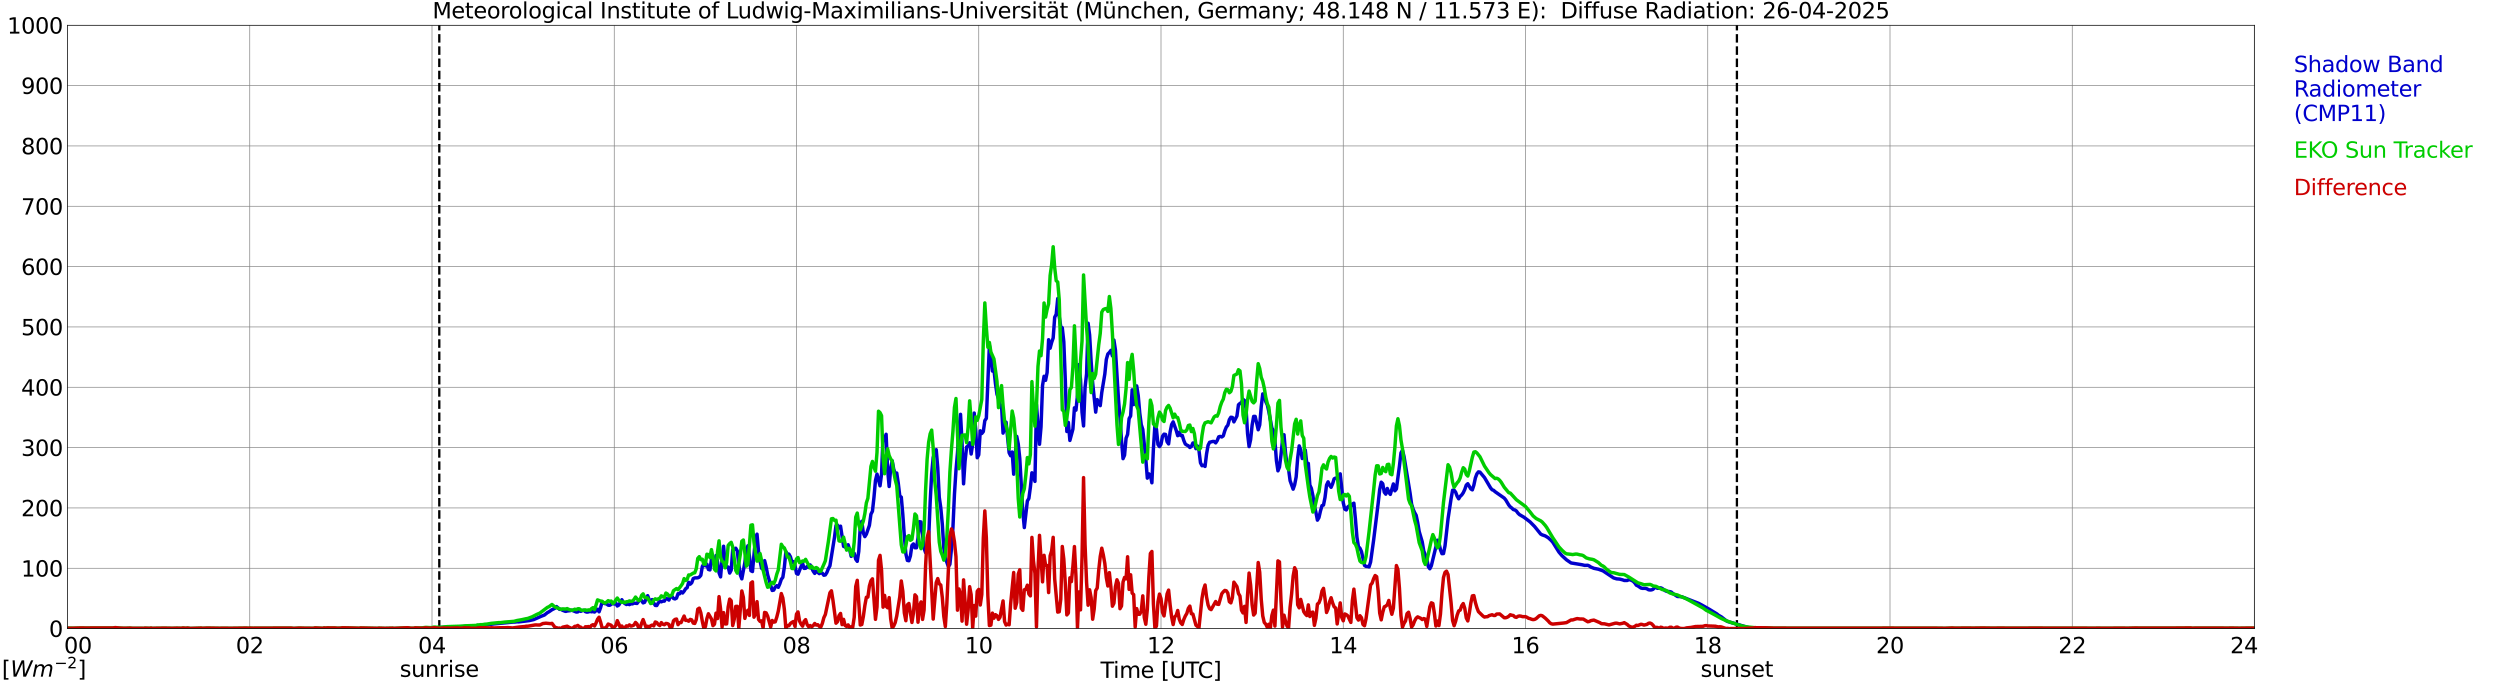 <?xml version="1.0" encoding="utf-8" standalone="no"?>
<!DOCTYPE svg PUBLIC "-//W3C//DTD SVG 1.1//EN"
  "http://www.w3.org/Graphics/SVG/1.1/DTD/svg11.dtd">
<svg xmlns:xlink="http://www.w3.org/1999/xlink" width="1085.4pt" height="296.64pt" viewBox="0 0 1085.4 296.64" xmlns="http://www.w3.org/2000/svg" version="1.1">
 <defs>
  <style type="text/css">*{stroke-linejoin: round; stroke-linecap: butt}</style>
 </defs>
 <g id="figure_1">
  <g id="patch_1">
   <path d="M 0 296.64 
L 1085.4 296.64 
L 1085.4 0 
L 0 0 
z
" style="fill: #ffffff"/>
  </g>
  <g id="axes_1">
   <g id="patch_2">
    <path d="M 29.306 272.909 
L 978.814 272.909 
L 978.814 10.976 
L 29.306 10.976 
z
" style="fill: #ffffff"/>
   </g>
   <g id="patch_3">
    <path d="M 978.814 272.909 
L 978.814 272.909 
L 978.814 10.976 
L 978.814 10.976 
z
" clip-path="url(#p10a2ac98e3)" style="fill: #d3d3d3; opacity: 0.25; stroke: #d3d3d3; stroke-linejoin: miter"/>
   </g>
   <g id="matplotlib.axis_1">
    <g id="xtick_1">
     <g id="line2d_1">
      <path d="M 29.306 272.909 
L 29.306 10.976 
" clip-path="url(#p10a2ac98e3)" style="fill: none; stroke: #808080; stroke-width: 0.3; stroke-linecap: square"/>
     </g>
     <g id="line2d_2"/>
     <g id="text_1">
      <!--    00 -->
      <g transform="translate(18.733 283.627) scale(0.095 -0.095)">
       <defs>
        <path id="DejaVuSans-20" transform="scale(0.016)"/>
        <path id="DejaVuSans-30" d="M 2034 4250 
Q 1547 4250 1301 3770 
Q 1056 3291 1056 2328 
Q 1056 1369 1301 889 
Q 1547 409 2034 409 
Q 2525 409 2770 889 
Q 3016 1369 3016 2328 
Q 3016 3291 2770 3770 
Q 2525 4250 2034 4250 
z
M 2034 4750 
Q 2819 4750 3233 4129 
Q 3647 3509 3647 2328 
Q 3647 1150 3233 529 
Q 2819 -91 2034 -91 
Q 1250 -91 836 529 
Q 422 1150 422 2328 
Q 422 3509 836 4129 
Q 1250 4750 2034 4750 
z
" transform="scale(0.016)"/>
       </defs>
       <use xlink:href="#DejaVuSans-20"/>
       <use xlink:href="#DejaVuSans-20" transform="translate(31.787 0)"/>
       <use xlink:href="#DejaVuSans-20" transform="translate(63.574 0)"/>
       <use xlink:href="#DejaVuSans-30" transform="translate(95.361 0)"/>
       <use xlink:href="#DejaVuSans-30" transform="translate(158.984 0)"/>
      </g>
     </g>
    </g>
    <g id="xtick_2">
     <g id="line2d_3">
      <path d="M 108.431 272.909 
L 108.431 10.976 
" clip-path="url(#p10a2ac98e3)" style="fill: none; stroke: #808080; stroke-width: 0.3; stroke-linecap: square"/>
     </g>
     <g id="line2d_4"/>
     <g id="text_2">
      <!-- 02 -->
      <g transform="translate(102.387 283.627) scale(0.095 -0.095)">
       <defs>
        <path id="DejaVuSans-32" d="M 1228 531 
L 3431 531 
L 3431 0 
L 469 0 
L 469 531 
Q 828 903 1448 1529 
Q 2069 2156 2228 2338 
Q 2531 2678 2651 2914 
Q 2772 3150 2772 3378 
Q 2772 3750 2511 3984 
Q 2250 4219 1831 4219 
Q 1534 4219 1204 4116 
Q 875 4013 500 3803 
L 500 4441 
Q 881 4594 1212 4672 
Q 1544 4750 1819 4750 
Q 2544 4750 2975 4387 
Q 3406 4025 3406 3419 
Q 3406 3131 3298 2873 
Q 3191 2616 2906 2266 
Q 2828 2175 2409 1742 
Q 1991 1309 1228 531 
z
" transform="scale(0.016)"/>
       </defs>
       <use xlink:href="#DejaVuSans-30"/>
       <use xlink:href="#DejaVuSans-32" transform="translate(63.623 0)"/>
      </g>
     </g>
    </g>
    <g id="xtick_3">
     <g id="line2d_5">
      <path d="M 187.557 272.909 
L 187.557 10.976 
" clip-path="url(#p10a2ac98e3)" style="fill: none; stroke: #808080; stroke-width: 0.3; stroke-linecap: square"/>
     </g>
     <g id="line2d_6"/>
     <g id="text_3">
      <!-- 04 -->
      <g transform="translate(181.513 283.627) scale(0.095 -0.095)">
       <defs>
        <path id="DejaVuSans-34" d="M 2419 4116 
L 825 1625 
L 2419 1625 
L 2419 4116 
z
M 2253 4666 
L 3047 4666 
L 3047 1625 
L 3713 1625 
L 3713 1100 
L 3047 1100 
L 3047 0 
L 2419 0 
L 2419 1100 
L 313 1100 
L 313 1709 
L 2253 4666 
z
" transform="scale(0.016)"/>
       </defs>
       <use xlink:href="#DejaVuSans-30"/>
       <use xlink:href="#DejaVuSans-34" transform="translate(63.623 0)"/>
      </g>
     </g>
    </g>
    <g id="xtick_4">
     <g id="line2d_7">
      <path d="M 266.683 272.909 
L 266.683 10.976 
" clip-path="url(#p10a2ac98e3)" style="fill: none; stroke: #808080; stroke-width: 0.3; stroke-linecap: square"/>
     </g>
     <g id="line2d_8"/>
     <g id="text_4">
      <!-- 06 -->
      <g transform="translate(260.638 283.627) scale(0.095 -0.095)">
       <defs>
        <path id="DejaVuSans-36" d="M 2113 2584 
Q 1688 2584 1439 2293 
Q 1191 2003 1191 1497 
Q 1191 994 1439 701 
Q 1688 409 2113 409 
Q 2538 409 2786 701 
Q 3034 994 3034 1497 
Q 3034 2003 2786 2293 
Q 2538 2584 2113 2584 
z
M 3366 4563 
L 3366 3988 
Q 3128 4100 2886 4159 
Q 2644 4219 2406 4219 
Q 1781 4219 1451 3797 
Q 1122 3375 1075 2522 
Q 1259 2794 1537 2939 
Q 1816 3084 2150 3084 
Q 2853 3084 3261 2657 
Q 3669 2231 3669 1497 
Q 3669 778 3244 343 
Q 2819 -91 2113 -91 
Q 1303 -91 875 529 
Q 447 1150 447 2328 
Q 447 3434 972 4092 
Q 1497 4750 2381 4750 
Q 2619 4750 2861 4703 
Q 3103 4656 3366 4563 
z
" transform="scale(0.016)"/>
       </defs>
       <use xlink:href="#DejaVuSans-30"/>
       <use xlink:href="#DejaVuSans-36" transform="translate(63.623 0)"/>
      </g>
     </g>
    </g>
    <g id="xtick_5">
     <g id="line2d_9">
      <path d="M 345.808 272.909 
L 345.808 10.976 
" clip-path="url(#p10a2ac98e3)" style="fill: none; stroke: #808080; stroke-width: 0.3; stroke-linecap: square"/>
     </g>
     <g id="line2d_10"/>
     <g id="text_5">
      <!-- 08 -->
      <g transform="translate(339.764 283.627) scale(0.095 -0.095)">
       <defs>
        <path id="DejaVuSans-38" d="M 2034 2216 
Q 1584 2216 1326 1975 
Q 1069 1734 1069 1313 
Q 1069 891 1326 650 
Q 1584 409 2034 409 
Q 2484 409 2743 651 
Q 3003 894 3003 1313 
Q 3003 1734 2745 1975 
Q 2488 2216 2034 2216 
z
M 1403 2484 
Q 997 2584 770 2862 
Q 544 3141 544 3541 
Q 544 4100 942 4425 
Q 1341 4750 2034 4750 
Q 2731 4750 3128 4425 
Q 3525 4100 3525 3541 
Q 3525 3141 3298 2862 
Q 3072 2584 2669 2484 
Q 3125 2378 3379 2068 
Q 3634 1759 3634 1313 
Q 3634 634 3220 271 
Q 2806 -91 2034 -91 
Q 1263 -91 848 271 
Q 434 634 434 1313 
Q 434 1759 690 2068 
Q 947 2378 1403 2484 
z
M 1172 3481 
Q 1172 3119 1398 2916 
Q 1625 2713 2034 2713 
Q 2441 2713 2670 2916 
Q 2900 3119 2900 3481 
Q 2900 3844 2670 4047 
Q 2441 4250 2034 4250 
Q 1625 4250 1398 4047 
Q 1172 3844 1172 3481 
z
" transform="scale(0.016)"/>
       </defs>
       <use xlink:href="#DejaVuSans-30"/>
       <use xlink:href="#DejaVuSans-38" transform="translate(63.623 0)"/>
      </g>
     </g>
    </g>
    <g id="xtick_6">
     <g id="line2d_11">
      <path d="M 424.934 272.909 
L 424.934 10.976 
" clip-path="url(#p10a2ac98e3)" style="fill: none; stroke: #808080; stroke-width: 0.3; stroke-linecap: square"/>
     </g>
     <g id="line2d_12"/>
     <g id="text_6">
      <!-- 10 -->
      <g transform="translate(418.89 283.627) scale(0.095 -0.095)">
       <defs>
        <path id="DejaVuSans-31" d="M 794 531 
L 1825 531 
L 1825 4091 
L 703 3866 
L 703 4441 
L 1819 4666 
L 2450 4666 
L 2450 531 
L 3481 531 
L 3481 0 
L 794 0 
L 794 531 
z
" transform="scale(0.016)"/>
       </defs>
       <use xlink:href="#DejaVuSans-31"/>
       <use xlink:href="#DejaVuSans-30" transform="translate(63.623 0)"/>
      </g>
     </g>
    </g>
    <g id="xtick_7">
     <g id="line2d_13">
      <path d="M 504.06 272.909 
L 504.06 10.976 
" clip-path="url(#p10a2ac98e3)" style="fill: none; stroke: #808080; stroke-width: 0.3; stroke-linecap: square"/>
     </g>
     <g id="line2d_14"/>
     <g id="text_7">
      <!-- 12 -->
      <g transform="translate(498.015 283.627) scale(0.095 -0.095)">
       <use xlink:href="#DejaVuSans-31"/>
       <use xlink:href="#DejaVuSans-32" transform="translate(63.623 0)"/>
      </g>
     </g>
    </g>
    <g id="xtick_8">
     <g id="line2d_15">
      <path d="M 583.185 272.909 
L 583.185 10.976 
" clip-path="url(#p10a2ac98e3)" style="fill: none; stroke: #808080; stroke-width: 0.3; stroke-linecap: square"/>
     </g>
     <g id="line2d_16"/>
     <g id="text_8">
      <!-- 14 -->
      <g transform="translate(577.141 283.627) scale(0.095 -0.095)">
       <use xlink:href="#DejaVuSans-31"/>
       <use xlink:href="#DejaVuSans-34" transform="translate(63.623 0)"/>
      </g>
     </g>
    </g>
    <g id="xtick_9">
     <g id="line2d_17">
      <path d="M 662.311 272.909 
L 662.311 10.976 
" clip-path="url(#p10a2ac98e3)" style="fill: none; stroke: #808080; stroke-width: 0.3; stroke-linecap: square"/>
     </g>
     <g id="line2d_18"/>
     <g id="text_9">
      <!-- 16 -->
      <g transform="translate(656.267 283.627) scale(0.095 -0.095)">
       <use xlink:href="#DejaVuSans-31"/>
       <use xlink:href="#DejaVuSans-36" transform="translate(63.623 0)"/>
      </g>
     </g>
    </g>
    <g id="xtick_10">
     <g id="line2d_19">
      <path d="M 741.437 272.909 
L 741.437 10.976 
" clip-path="url(#p10a2ac98e3)" style="fill: none; stroke: #808080; stroke-width: 0.3; stroke-linecap: square"/>
     </g>
     <g id="line2d_20"/>
     <g id="text_10">
      <!-- 18 -->
      <g transform="translate(735.392 283.627) scale(0.095 -0.095)">
       <use xlink:href="#DejaVuSans-31"/>
       <use xlink:href="#DejaVuSans-38" transform="translate(63.623 0)"/>
      </g>
     </g>
    </g>
    <g id="xtick_11">
     <g id="line2d_21">
      <path d="M 820.562 272.909 
L 820.562 10.976 
" clip-path="url(#p10a2ac98e3)" style="fill: none; stroke: #808080; stroke-width: 0.3; stroke-linecap: square"/>
     </g>
     <g id="line2d_22"/>
     <g id="text_11">
      <!-- 20 -->
      <g transform="translate(814.518 283.627) scale(0.095 -0.095)">
       <use xlink:href="#DejaVuSans-32"/>
       <use xlink:href="#DejaVuSans-30" transform="translate(63.623 0)"/>
      </g>
     </g>
    </g>
    <g id="xtick_12">
     <g id="line2d_23">
      <path d="M 899.688 272.909 
L 899.688 10.976 
" clip-path="url(#p10a2ac98e3)" style="fill: none; stroke: #808080; stroke-width: 0.3; stroke-linecap: square"/>
     </g>
     <g id="line2d_24"/>
     <g id="text_12">
      <!-- 22 -->
      <g transform="translate(893.644 283.627) scale(0.095 -0.095)">
       <use xlink:href="#DejaVuSans-32"/>
       <use xlink:href="#DejaVuSans-32" transform="translate(63.623 0)"/>
      </g>
     </g>
    </g>
    <g id="xtick_13">
     <g id="line2d_25">
      <path d="M 978.814 272.909 
L 978.814 10.976 
" clip-path="url(#p10a2ac98e3)" style="fill: none; stroke: #808080; stroke-width: 0.3; stroke-linecap: square"/>
     </g>
     <g id="line2d_26"/>
     <g id="text_13">
      <!-- 24    -->
      <g transform="translate(968.241 283.627) scale(0.095 -0.095)">
       <use xlink:href="#DejaVuSans-32"/>
       <use xlink:href="#DejaVuSans-34" transform="translate(63.623 0)"/>
       <use xlink:href="#DejaVuSans-20" transform="translate(127.246 0)"/>
       <use xlink:href="#DejaVuSans-20" transform="translate(159.033 0)"/>
       <use xlink:href="#DejaVuSans-20" transform="translate(190.82 0)"/>
      </g>
     </g>
    </g>
    <g id="text_14">
     <!-- Time [UTC] -->
     <g transform="translate(477.806 294.322) scale(0.095 -0.095)">
      <defs>
       <path id="DejaVuSans-54" d="M -19 4666 
L 3928 4666 
L 3928 4134 
L 2272 4134 
L 2272 0 
L 1638 0 
L 1638 4134 
L -19 4134 
L -19 4666 
z
" transform="scale(0.016)"/>
       <path id="DejaVuSans-69" d="M 603 3500 
L 1178 3500 
L 1178 0 
L 603 0 
L 603 3500 
z
M 603 4863 
L 1178 4863 
L 1178 4134 
L 603 4134 
L 603 4863 
z
" transform="scale(0.016)"/>
       <path id="DejaVuSans-6d" d="M 3328 2828 
Q 3544 3216 3844 3400 
Q 4144 3584 4550 3584 
Q 5097 3584 5394 3201 
Q 5691 2819 5691 2113 
L 5691 0 
L 5113 0 
L 5113 2094 
Q 5113 2597 4934 2840 
Q 4756 3084 4391 3084 
Q 3944 3084 3684 2787 
Q 3425 2491 3425 1978 
L 3425 0 
L 2847 0 
L 2847 2094 
Q 2847 2600 2669 2842 
Q 2491 3084 2119 3084 
Q 1678 3084 1418 2786 
Q 1159 2488 1159 1978 
L 1159 0 
L 581 0 
L 581 3500 
L 1159 3500 
L 1159 2956 
Q 1356 3278 1631 3431 
Q 1906 3584 2284 3584 
Q 2666 3584 2933 3390 
Q 3200 3197 3328 2828 
z
" transform="scale(0.016)"/>
       <path id="DejaVuSans-65" d="M 3597 1894 
L 3597 1613 
L 953 1613 
Q 991 1019 1311 708 
Q 1631 397 2203 397 
Q 2534 397 2845 478 
Q 3156 559 3463 722 
L 3463 178 
Q 3153 47 2828 -22 
Q 2503 -91 2169 -91 
Q 1331 -91 842 396 
Q 353 884 353 1716 
Q 353 2575 817 3079 
Q 1281 3584 2069 3584 
Q 2775 3584 3186 3129 
Q 3597 2675 3597 1894 
z
M 3022 2063 
Q 3016 2534 2758 2815 
Q 2500 3097 2075 3097 
Q 1594 3097 1305 2825 
Q 1016 2553 972 2059 
L 3022 2063 
z
" transform="scale(0.016)"/>
       <path id="DejaVuSans-5b" d="M 550 4863 
L 1875 4863 
L 1875 4416 
L 1125 4416 
L 1125 -397 
L 1875 -397 
L 1875 -844 
L 550 -844 
L 550 4863 
z
" transform="scale(0.016)"/>
       <path id="DejaVuSans-55" d="M 556 4666 
L 1191 4666 
L 1191 1831 
Q 1191 1081 1462 751 
Q 1734 422 2344 422 
Q 2950 422 3222 751 
Q 3494 1081 3494 1831 
L 3494 4666 
L 4128 4666 
L 4128 1753 
Q 4128 841 3676 375 
Q 3225 -91 2344 -91 
Q 1459 -91 1007 375 
Q 556 841 556 1753 
L 556 4666 
z
" transform="scale(0.016)"/>
       <path id="DejaVuSans-43" d="M 4122 4306 
L 4122 3641 
Q 3803 3938 3442 4084 
Q 3081 4231 2675 4231 
Q 1875 4231 1450 3742 
Q 1025 3253 1025 2328 
Q 1025 1406 1450 917 
Q 1875 428 2675 428 
Q 3081 428 3442 575 
Q 3803 722 4122 1019 
L 4122 359 
Q 3791 134 3420 21 
Q 3050 -91 2638 -91 
Q 1578 -91 968 557 
Q 359 1206 359 2328 
Q 359 3453 968 4101 
Q 1578 4750 2638 4750 
Q 3056 4750 3426 4639 
Q 3797 4528 4122 4306 
z
" transform="scale(0.016)"/>
       <path id="DejaVuSans-5d" d="M 1947 4863 
L 1947 -844 
L 622 -844 
L 622 -397 
L 1369 -397 
L 1369 4416 
L 622 4416 
L 622 4863 
L 1947 4863 
z
" transform="scale(0.016)"/>
      </defs>
      <use xlink:href="#DejaVuSans-54"/>
      <use xlink:href="#DejaVuSans-69" transform="translate(57.959 0)"/>
      <use xlink:href="#DejaVuSans-6d" transform="translate(85.742 0)"/>
      <use xlink:href="#DejaVuSans-65" transform="translate(183.154 0)"/>
      <use xlink:href="#DejaVuSans-20" transform="translate(244.678 0)"/>
      <use xlink:href="#DejaVuSans-5b" transform="translate(276.465 0)"/>
      <use xlink:href="#DejaVuSans-55" transform="translate(315.479 0)"/>
      <use xlink:href="#DejaVuSans-54" transform="translate(388.672 0)"/>
      <use xlink:href="#DejaVuSans-43" transform="translate(443.881 0)"/>
      <use xlink:href="#DejaVuSans-5d" transform="translate(513.705 0)"/>
     </g>
    </g>
   </g>
   <g id="matplotlib.axis_2">
    <g id="ytick_1">
     <g id="line2d_27">
      <path d="M 29.306 272.909 
L 978.814 272.909 
" clip-path="url(#p10a2ac98e3)" style="fill: none; stroke: #808080; stroke-width: 0.3; stroke-linecap: square"/>
     </g>
     <g id="line2d_28"/>
     <g id="text_15">
      <!-- 0 -->
      <g transform="translate(21.261 276.518) scale(0.095 -0.095)">
       <use xlink:href="#DejaVuSans-30"/>
      </g>
     </g>
    </g>
    <g id="ytick_2">
     <g id="line2d_29">
      <path d="M 29.306 246.715 
L 978.814 246.715 
" clip-path="url(#p10a2ac98e3)" style="fill: none; stroke: #808080; stroke-width: 0.3; stroke-linecap: square"/>
     </g>
     <g id="line2d_30"/>
     <g id="text_16">
      <!-- 100 -->
      <g transform="translate(9.173 250.325) scale(0.095 -0.095)">
       <use xlink:href="#DejaVuSans-31"/>
       <use xlink:href="#DejaVuSans-30" transform="translate(63.623 0)"/>
       <use xlink:href="#DejaVuSans-30" transform="translate(127.246 0)"/>
      </g>
     </g>
    </g>
    <g id="ytick_3">
     <g id="line2d_31">
      <path d="M 29.306 220.522 
L 978.814 220.522 
" clip-path="url(#p10a2ac98e3)" style="fill: none; stroke: #808080; stroke-width: 0.3; stroke-linecap: square"/>
     </g>
     <g id="line2d_32"/>
     <g id="text_17">
      <!-- 200 -->
      <g transform="translate(9.173 224.131) scale(0.095 -0.095)">
       <use xlink:href="#DejaVuSans-32"/>
       <use xlink:href="#DejaVuSans-30" transform="translate(63.623 0)"/>
       <use xlink:href="#DejaVuSans-30" transform="translate(127.246 0)"/>
      </g>
     </g>
    </g>
    <g id="ytick_4">
     <g id="line2d_33">
      <path d="M 29.306 194.329 
L 978.814 194.329 
" clip-path="url(#p10a2ac98e3)" style="fill: none; stroke: #808080; stroke-width: 0.3; stroke-linecap: square"/>
     </g>
     <g id="line2d_34"/>
     <g id="text_18">
      <!-- 300 -->
      <g transform="translate(9.173 197.938) scale(0.095 -0.095)">
       <defs>
        <path id="DejaVuSans-33" d="M 2597 2516 
Q 3050 2419 3304 2112 
Q 3559 1806 3559 1356 
Q 3559 666 3084 287 
Q 2609 -91 1734 -91 
Q 1441 -91 1130 -33 
Q 819 25 488 141 
L 488 750 
Q 750 597 1062 519 
Q 1375 441 1716 441 
Q 2309 441 2620 675 
Q 2931 909 2931 1356 
Q 2931 1769 2642 2001 
Q 2353 2234 1838 2234 
L 1294 2234 
L 1294 2753 
L 1863 2753 
Q 2328 2753 2575 2939 
Q 2822 3125 2822 3475 
Q 2822 3834 2567 4026 
Q 2313 4219 1838 4219 
Q 1578 4219 1281 4162 
Q 984 4106 628 3988 
L 628 4550 
Q 988 4650 1302 4700 
Q 1616 4750 1894 4750 
Q 2613 4750 3031 4423 
Q 3450 4097 3450 3541 
Q 3450 3153 3228 2886 
Q 3006 2619 2597 2516 
z
" transform="scale(0.016)"/>
       </defs>
       <use xlink:href="#DejaVuSans-33"/>
       <use xlink:href="#DejaVuSans-30" transform="translate(63.623 0)"/>
       <use xlink:href="#DejaVuSans-30" transform="translate(127.246 0)"/>
      </g>
     </g>
    </g>
    <g id="ytick_5">
     <g id="line2d_35">
      <path d="M 29.306 168.136 
L 978.814 168.136 
" clip-path="url(#p10a2ac98e3)" style="fill: none; stroke: #808080; stroke-width: 0.3; stroke-linecap: square"/>
     </g>
     <g id="line2d_36"/>
     <g id="text_19">
      <!-- 400 -->
      <g transform="translate(9.173 171.745) scale(0.095 -0.095)">
       <use xlink:href="#DejaVuSans-34"/>
       <use xlink:href="#DejaVuSans-30" transform="translate(63.623 0)"/>
       <use xlink:href="#DejaVuSans-30" transform="translate(127.246 0)"/>
      </g>
     </g>
    </g>
    <g id="ytick_6">
     <g id="line2d_37">
      <path d="M 29.306 141.942 
L 978.814 141.942 
" clip-path="url(#p10a2ac98e3)" style="fill: none; stroke: #808080; stroke-width: 0.3; stroke-linecap: square"/>
     </g>
     <g id="line2d_38"/>
     <g id="text_20">
      <!-- 500 -->
      <g transform="translate(9.173 145.551) scale(0.095 -0.095)">
       <defs>
        <path id="DejaVuSans-35" d="M 691 4666 
L 3169 4666 
L 3169 4134 
L 1269 4134 
L 1269 2991 
Q 1406 3038 1543 3061 
Q 1681 3084 1819 3084 
Q 2600 3084 3056 2656 
Q 3513 2228 3513 1497 
Q 3513 744 3044 326 
Q 2575 -91 1722 -91 
Q 1428 -91 1123 -41 
Q 819 9 494 109 
L 494 744 
Q 775 591 1075 516 
Q 1375 441 1709 441 
Q 2250 441 2565 725 
Q 2881 1009 2881 1497 
Q 2881 1984 2565 2268 
Q 2250 2553 1709 2553 
Q 1456 2553 1204 2497 
Q 953 2441 691 2322 
L 691 4666 
z
" transform="scale(0.016)"/>
       </defs>
       <use xlink:href="#DejaVuSans-35"/>
       <use xlink:href="#DejaVuSans-30" transform="translate(63.623 0)"/>
       <use xlink:href="#DejaVuSans-30" transform="translate(127.246 0)"/>
      </g>
     </g>
    </g>
    <g id="ytick_7">
     <g id="line2d_39">
      <path d="M 29.306 115.749 
L 978.814 115.749 
" clip-path="url(#p10a2ac98e3)" style="fill: none; stroke: #808080; stroke-width: 0.3; stroke-linecap: square"/>
     </g>
     <g id="line2d_40"/>
     <g id="text_21">
      <!-- 600 -->
      <g transform="translate(9.173 119.358) scale(0.095 -0.095)">
       <use xlink:href="#DejaVuSans-36"/>
       <use xlink:href="#DejaVuSans-30" transform="translate(63.623 0)"/>
       <use xlink:href="#DejaVuSans-30" transform="translate(127.246 0)"/>
      </g>
     </g>
    </g>
    <g id="ytick_8">
     <g id="line2d_41">
      <path d="M 29.306 89.556 
L 978.814 89.556 
" clip-path="url(#p10a2ac98e3)" style="fill: none; stroke: #808080; stroke-width: 0.3; stroke-linecap: square"/>
     </g>
     <g id="line2d_42"/>
     <g id="text_22">
      <!-- 700 -->
      <g transform="translate(9.173 93.165) scale(0.095 -0.095)">
       <defs>
        <path id="DejaVuSans-37" d="M 525 4666 
L 3525 4666 
L 3525 4397 
L 1831 0 
L 1172 0 
L 2766 4134 
L 525 4134 
L 525 4666 
z
" transform="scale(0.016)"/>
       </defs>
       <use xlink:href="#DejaVuSans-37"/>
       <use xlink:href="#DejaVuSans-30" transform="translate(63.623 0)"/>
       <use xlink:href="#DejaVuSans-30" transform="translate(127.246 0)"/>
      </g>
     </g>
    </g>
    <g id="ytick_9">
     <g id="line2d_43">
      <path d="M 29.306 63.362 
L 978.814 63.362 
" clip-path="url(#p10a2ac98e3)" style="fill: none; stroke: #808080; stroke-width: 0.3; stroke-linecap: square"/>
     </g>
     <g id="line2d_44"/>
     <g id="text_23">
      <!-- 800 -->
      <g transform="translate(9.173 66.972) scale(0.095 -0.095)">
       <use xlink:href="#DejaVuSans-38"/>
       <use xlink:href="#DejaVuSans-30" transform="translate(63.623 0)"/>
       <use xlink:href="#DejaVuSans-30" transform="translate(127.246 0)"/>
      </g>
     </g>
    </g>
    <g id="ytick_10">
     <g id="line2d_45">
      <path d="M 29.306 37.169 
L 978.814 37.169 
" clip-path="url(#p10a2ac98e3)" style="fill: none; stroke: #808080; stroke-width: 0.3; stroke-linecap: square"/>
     </g>
     <g id="line2d_46"/>
     <g id="text_24">
      <!-- 900 -->
      <g transform="translate(9.173 40.778) scale(0.095 -0.095)">
       <defs>
        <path id="DejaVuSans-39" d="M 703 97 
L 703 672 
Q 941 559 1184 500 
Q 1428 441 1663 441 
Q 2288 441 2617 861 
Q 2947 1281 2994 2138 
Q 2813 1869 2534 1725 
Q 2256 1581 1919 1581 
Q 1219 1581 811 2004 
Q 403 2428 403 3163 
Q 403 3881 828 4315 
Q 1253 4750 1959 4750 
Q 2769 4750 3195 4129 
Q 3622 3509 3622 2328 
Q 3622 1225 3098 567 
Q 2575 -91 1691 -91 
Q 1453 -91 1209 -44 
Q 966 3 703 97 
z
M 1959 2075 
Q 2384 2075 2632 2365 
Q 2881 2656 2881 3163 
Q 2881 3666 2632 3958 
Q 2384 4250 1959 4250 
Q 1534 4250 1286 3958 
Q 1038 3666 1038 3163 
Q 1038 2656 1286 2365 
Q 1534 2075 1959 2075 
z
" transform="scale(0.016)"/>
       </defs>
       <use xlink:href="#DejaVuSans-39"/>
       <use xlink:href="#DejaVuSans-30" transform="translate(63.623 0)"/>
       <use xlink:href="#DejaVuSans-30" transform="translate(127.246 0)"/>
      </g>
     </g>
    </g>
    <g id="ytick_11">
     <g id="line2d_47">
      <path d="M 29.306 10.976 
L 978.814 10.976 
" clip-path="url(#p10a2ac98e3)" style="fill: none; stroke: #808080; stroke-width: 0.3; stroke-linecap: square"/>
     </g>
     <g id="line2d_48"/>
     <g id="text_25">
      <!-- 1000 -->
      <g transform="translate(3.128 14.585) scale(0.095 -0.095)">
       <use xlink:href="#DejaVuSans-31"/>
       <use xlink:href="#DejaVuSans-30" transform="translate(63.623 0)"/>
       <use xlink:href="#DejaVuSans-30" transform="translate(127.246 0)"/>
       <use xlink:href="#DejaVuSans-30" transform="translate(190.869 0)"/>
      </g>
     </g>
    </g>
   </g>
   <g id="line2d_49">
    <path d="M 190.722 272.909 
L 190.722 10.976 
" clip-path="url(#p10a2ac98e3)" style="fill: none; stroke-dasharray: 3.7,1.6; stroke-dashoffset: 0; stroke: #000000"/>
   </g>
   <g id="line2d_50">
    <path d="M 754.097 272.909 
L 754.097 10.976 
" clip-path="url(#p10a2ac98e3)" style="fill: none; stroke-dasharray: 3.7,1.6; stroke-dashoffset: 0; stroke: #000000"/>
   </g>
   <g id="line2d_51">
    <path d="M 29.306 272.909 
L 182.282 272.909 
L 183.601 272.72 
L 184.92 272.72 
L 186.238 272.72 
L 188.876 272.621 
L 195.47 272.217 
L 199.426 272.115 
L 207.339 271.612 
L 209.317 271.513 
L 211.295 271.261 
L 214.592 270.858 
L 220.526 270.303 
L 222.504 270.101 
L 223.823 270.051 
L 224.482 269.952 
L 225.142 270.001 
L 227.779 269.697 
L 229.757 269.446 
L 231.076 269.145 
L 231.736 268.993 
L 235.033 267.531 
L 236.351 267.028 
L 237.67 265.97 
L 238.329 265.619 
L 239.648 264.713 
L 240.967 264.058 
L 241.626 263.351 
L 242.945 264.561 
L 243.604 264.561 
L 244.264 264.964 
L 245.583 265.467 
L 246.242 265.266 
L 247.561 265.114 
L 248.22 264.912 
L 250.198 265.719 
L 250.858 265.669 
L 251.517 265.114 
L 252.176 265.418 
L 252.836 265.064 
L 253.495 264.964 
L 254.155 265.567 
L 254.814 265.769 
L 255.473 265.669 
L 256.133 265.418 
L 256.792 265.619 
L 257.451 265.517 
L 258.111 265.719 
L 259.43 264.511 
L 260.089 265.619 
L 260.748 263.804 
L 261.408 261.386 
L 262.067 261.84 
L 262.726 262.094 
L 263.386 262.193 
L 264.045 262.748 
L 264.705 262.798 
L 265.364 262.395 
L 266.023 261.79 
L 266.683 262.243 
L 267.342 261.79 
L 268.002 263.099 
L 268.661 262.696 
L 269.98 260.381 
L 270.639 261.489 
L 271.298 262.041 
L 271.958 262.445 
L 272.617 262.243 
L 273.277 262.494 
L 273.936 262.143 
L 274.595 262.193 
L 275.255 261.84 
L 276.573 261.991 
L 277.892 260.229 
L 278.552 260.784 
L 279.211 261.74 
L 279.87 261.489 
L 280.53 259.825 
L 281.189 258.618 
L 281.849 260.381 
L 282.508 260.784 
L 283.167 260.328 
L 283.827 261.74 
L 284.486 262.848 
L 285.145 262.898 
L 285.805 261.74 
L 286.464 261.035 
L 287.124 261.287 
L 287.783 260.983 
L 288.442 260.983 
L 289.102 259.726 
L 289.761 260.027 
L 290.42 260.53 
L 291.08 258.667 
L 291.739 258.919 
L 292.399 259.825 
L 293.058 260.027 
L 293.717 259.673 
L 294.377 257.761 
L 295.036 257.811 
L 295.696 256.905 
L 296.355 257.457 
L 297.014 256.653 
L 297.674 255.595 
L 298.333 255.142 
L 298.992 252.824 
L 299.652 253.631 
L 300.311 253.025 
L 300.971 251.213 
L 301.63 250.909 
L 302.949 250.859 
L 303.608 250.558 
L 304.267 249.801 
L 304.927 245.922 
L 305.586 244.814 
L 306.246 245.67 
L 306.905 244.966 
L 307.564 247.231 
L 308.224 247.433 
L 308.883 242.8 
L 309.543 243.253 
L 310.202 245.217 
L 310.861 241.189 
L 311.521 243.858 
L 312.18 248.693 
L 312.839 250.456 
L 313.499 243.001 
L 314.158 237.158 
L 314.818 244.513 
L 315.477 246.275 
L 316.136 246.176 
L 316.796 248.795 
L 317.455 247.535 
L 318.114 238.771 
L 318.774 238.619 
L 319.433 238.014 
L 320.093 239.174 
L 320.752 245.016 
L 321.411 249.599 
L 322.071 251.312 
L 323.39 244.211 
L 324.049 238.771 
L 324.708 236.956 
L 325.368 241.44 
L 326.027 247.787 
L 326.686 248.14 
L 328.005 233.632 
L 328.665 231.919 
L 329.324 239.476 
L 329.983 243.454 
L 330.643 246.729 
L 331.302 247.132 
L 331.961 243.405 
L 332.621 246.074 
L 333.28 249.55 
L 335.258 256.349 
L 335.918 256.2 
L 336.577 254.89 
L 337.236 254.285 
L 337.896 254.99 
L 338.555 253.479 
L 339.215 251.514 
L 339.874 250.658 
L 340.533 246.275 
L 341.193 239.525 
L 341.852 240.484 
L 342.512 240.584 
L 343.171 241.741 
L 343.83 244.109 
L 344.49 243.808 
L 345.149 245.621 
L 345.808 248.945 
L 346.468 249.298 
L 347.787 245.974 
L 348.446 244.612 
L 349.105 246.778 
L 349.765 246.729 
L 350.424 245.922 
L 351.083 246.378 
L 351.743 245.267 
L 353.062 247.988 
L 353.721 248.945 
L 354.38 247.939 
L 355.699 249.047 
L 356.359 248.693 
L 357.018 248.845 
L 357.677 249.751 
L 358.337 249.599 
L 358.996 248.541 
L 359.655 246.881 
L 360.315 245.67 
L 362.293 233.331 
L 362.952 228.192 
L 363.612 227.99 
L 364.271 229.2 
L 364.93 228.443 
L 366.249 237.21 
L 366.909 237.461 
L 367.568 237.915 
L 368.227 236.503 
L 368.887 238.619 
L 369.546 241.54 
L 370.206 240.683 
L 370.865 240.23 
L 371.524 242.8 
L 372.184 243.706 
L 372.843 239.374 
L 373.502 228.495 
L 374.162 226.329 
L 374.821 231.416 
L 375.481 232.977 
L 376.14 231.919 
L 377.459 228.092 
L 378.118 223.257 
L 378.777 221.947 
L 379.437 215.951 
L 380.096 208.596 
L 380.756 205.828 
L 382.074 210.914 
L 382.734 205.828 
L 383.393 189.305 
L 384.053 191.269 
L 384.712 188.551 
L 385.371 203.913 
L 386.031 211.216 
L 386.69 203.51 
L 387.349 200.034 
L 388.009 203.662 
L 388.668 205.676 
L 389.328 205.375 
L 389.987 209.757 
L 390.646 215.297 
L 391.306 215.852 
L 391.965 223.406 
L 392.624 232.825 
L 393.284 240.432 
L 393.943 243.302 
L 394.603 243.454 
L 395.262 241.338 
L 395.921 236.807 
L 396.581 236.152 
L 397.24 237.812 
L 397.899 237.812 
L 398.559 233.682 
L 399.218 226.479 
L 399.878 226.63 
L 401.196 238.064 
L 401.856 239.929 
L 402.515 238.821 
L 403.175 234.085 
L 403.834 218.068 
L 404.493 205.626 
L 405.153 198.625 
L 405.812 196.409 
L 406.471 195.248 
L 407.131 203.056 
L 407.79 215.902 
L 408.45 220.486 
L 409.109 227.537 
L 409.768 237.964 
L 410.428 242.297 
L 411.746 245.974 
L 412.406 245.016 
L 413.065 238.52 
L 413.725 229.048 
L 414.384 214.592 
L 415.043 204.267 
L 415.703 196.66 
L 416.362 186.282 
L 417.022 179.886 
L 417.681 192.226 
L 418.34 210.058 
L 419 200.136 
L 419.659 194.091 
L 420.318 193.588 
L 420.978 192.226 
L 421.637 197.113 
L 422.297 192.781 
L 422.956 179.331 
L 423.615 186.434 
L 424.275 198.724 
L 424.934 197.464 
L 425.593 187.039 
L 426.253 188.197 
L 426.912 187.39 
L 427.572 182.605 
L 428.231 181.649 
L 429.55 150.015 
L 430.209 154.397 
L 430.869 161.097 
L 431.528 160.34 
L 432.187 166.538 
L 432.847 171.171 
L 433.506 172.984 
L 434.165 175.656 
L 434.825 176.109 
L 435.484 188.045 
L 436.144 185.931 
L 436.803 183.312 
L 438.122 196.558 
L 438.781 197.868 
L 439.44 196.257 
L 440.1 205.877 
L 441.419 189.457 
L 442.078 192.731 
L 442.737 198.926 
L 444.056 222.149 
L 444.716 229.048 
L 446.034 217.513 
L 446.694 216.405 
L 447.353 211.52 
L 448.012 205.272 
L 448.672 206.582 
L 449.331 209 
L 449.991 175.705 
L 451.309 192.88 
L 451.969 185.326 
L 452.628 167.342 
L 453.287 163.363 
L 453.947 165.126 
L 454.606 161.752 
L 455.266 147.498 
L 455.925 151.173 
L 456.584 148.656 
L 457.244 146.741 
L 457.903 137.725 
L 458.563 136.465 
L 459.222 129.616 
L 459.881 137.474 
L 460.541 141.856 
L 461.2 142.309 
L 461.859 148.352 
L 462.519 165.228 
L 463.178 187.34 
L 463.838 183.411 
L 464.497 191.22 
L 465.816 186.282 
L 466.475 177.065 
L 467.134 178.073 
L 467.794 171.674 
L 468.453 158.276 
L 469.113 164.825 
L 469.772 178.98 
L 470.431 184.923 
L 471.091 168.198 
L 471.75 162.305 
L 472.409 140.344 
L 473.069 145.431 
L 473.728 157.016 
L 474.388 166.234 
L 475.706 178.93 
L 476.366 173.489 
L 477.025 175.1 
L 477.685 176.109 
L 478.344 170.417 
L 479.663 162.407 
L 480.322 156.06 
L 480.981 153.693 
L 481.641 153.038 
L 482.3 152.131 
L 482.96 154.499 
L 483.619 147.647 
L 484.278 151.98 
L 485.597 173.338 
L 486.256 181.497 
L 486.916 191.17 
L 487.575 199.127 
L 488.235 197.616 
L 488.894 190.261 
L 489.553 188.6 
L 490.213 181.748 
L 490.872 180.59 
L 491.532 169.257 
L 492.191 175.656 
L 492.85 170.113 
L 493.51 167.544 
L 494.169 171.727 
L 494.828 179.281 
L 495.488 184.368 
L 496.147 186.434 
L 497.466 199.379 
L 498.125 207.591 
L 498.785 205.726 
L 499.444 206.331 
L 500.103 209.605 
L 500.763 194.795 
L 501.422 184.569 
L 502.082 186.332 
L 502.741 192.983 
L 503.4 193.889 
L 504.06 192.88 
L 504.719 189.407 
L 505.379 188.498 
L 506.038 188.6 
L 506.697 191.772 
L 507.357 192.731 
L 508.016 187.542 
L 508.675 184.318 
L 509.335 183.16 
L 510.654 186.838 
L 511.313 189.153 
L 511.972 187.642 
L 512.632 189.103 
L 513.291 189.054 
L 513.95 191.22 
L 514.61 192.781 
L 515.269 193.234 
L 515.929 193.535 
L 516.588 194.292 
L 517.247 193.839 
L 517.907 192.328 
L 518.566 192.328 
L 519.226 194.795 
L 519.885 193.637 
L 520.544 195.552 
L 521.204 200.94 
L 521.863 202.2 
L 522.522 201.998 
L 523.182 202.504 
L 523.841 197.063 
L 524.501 193.336 
L 525.16 192.026 
L 526.479 191.673 
L 527.138 191.673 
L 527.797 192.278 
L 528.457 191.269 
L 529.116 189.659 
L 529.776 189.457 
L 530.435 189.708 
L 531.094 189.255 
L 531.754 187.039 
L 532.413 185.426 
L 533.073 184.622 
L 533.732 182.204 
L 534.391 181.146 
L 535.051 181.245 
L 535.71 183.16 
L 537.029 180.59 
L 537.688 175.755 
L 538.348 175.15 
L 539.007 174.747 
L 539.666 173.387 
L 540.326 173.89 
L 540.985 177.418 
L 541.644 188.297 
L 542.304 193.889 
L 542.963 190.916 
L 543.623 184.569 
L 544.282 180.792 
L 544.941 180.792 
L 546.26 186.586 
L 546.919 184.47 
L 547.579 176.562 
L 548.238 171.019 
L 548.898 171.171 
L 549.557 174.396 
L 550.216 175.805 
L 550.876 178.676 
L 552.195 185.829 
L 552.854 186.887 
L 553.513 191.22 
L 554.173 200.034 
L 554.832 204.416 
L 555.491 202.805 
L 556.151 197.566 
L 556.81 191.018 
L 557.47 188.752 
L 558.129 196.76 
L 558.788 201.797 
L 559.448 203.711 
L 560.107 208.699 
L 561.426 212.376 
L 562.085 210.461 
L 562.745 207.035 
L 563.404 198.774 
L 564.063 193.588 
L 564.723 195.4 
L 565.382 199.078 
L 566.042 197.616 
L 566.701 195.4 
L 567.36 201.343 
L 568.02 201.194 
L 568.679 210.561 
L 569.338 212.022 
L 569.998 215.145 
L 570.657 219.679 
L 571.317 222.45 
L 571.976 225.824 
L 572.635 224.716 
L 573.295 221.845 
L 573.954 219.529 
L 574.613 219.275 
L 575.273 215.951 
L 575.932 210.613 
L 576.592 209.201 
L 577.251 210.663 
L 577.91 211.569 
L 578.57 210.008 
L 579.229 207.892 
L 579.889 207.541 
L 580.548 207.64 
L 581.867 205.726 
L 583.185 218.27 
L 583.845 221.038 
L 584.504 221.392 
L 585.164 220.082 
L 585.823 219.579 
L 586.482 219.781 
L 587.142 218.822 
L 587.801 218.471 
L 588.46 225.221 
L 589.12 233.179 
L 589.779 237.359 
L 590.439 238.014 
L 591.098 239.476 
L 592.417 245.469 
L 593.076 245.922 
L 593.736 245.922 
L 594.395 246.124 
L 595.054 244.01 
L 596.373 234.488 
L 598.351 218.471 
L 599.011 212.525 
L 599.67 209.353 
L 600.329 210.008 
L 600.989 213.686 
L 601.648 214.542 
L 602.307 212.072 
L 602.967 213.785 
L 603.626 214.642 
L 604.945 210.108 
L 605.604 213.081 
L 606.264 212.274 
L 607.582 202.302 
L 608.242 196.61 
L 608.901 195.5 
L 609.561 198.119 
L 612.198 214.089 
L 612.858 218.875 
L 613.517 221.038 
L 614.176 222.55 
L 614.836 223.71 
L 615.495 226.832 
L 616.154 230.761 
L 617.473 235.245 
L 618.133 239.224 
L 619.451 242.498 
L 620.111 246.024 
L 620.77 246.93 
L 621.429 245.621 
L 623.408 237.409 
L 624.067 234.538 
L 624.726 235.699 
L 625.386 238.669 
L 626.045 240.382 
L 626.705 240.332 
L 627.364 237.008 
L 628.683 225.221 
L 630.001 216.507 
L 630.661 212.829 
L 631.32 212.829 
L 631.98 213.686 
L 632.639 215.449 
L 633.298 216.557 
L 633.958 215.498 
L 634.617 214.893 
L 635.276 213.937 
L 635.936 212.525 
L 636.595 210.613 
L 637.255 210.008 
L 638.573 212.274 
L 639.233 212.677 
L 639.892 210.613 
L 640.552 207.488 
L 641.211 205.726 
L 641.87 204.869 
L 642.53 204.971 
L 644.508 207.339 
L 647.145 211.821 
L 647.805 212.628 
L 648.464 212.879 
L 649.123 213.484 
L 653.08 216.255 
L 653.739 217.059 
L 655.058 219.275 
L 655.717 220.082 
L 656.377 220.585 
L 657.036 221.24 
L 657.695 221.392 
L 658.355 221.845 
L 659.014 222.751 
L 659.674 223.406 
L 661.652 224.566 
L 664.289 226.581 
L 666.267 228.595 
L 668.905 231.869 
L 669.564 232.223 
L 670.883 232.676 
L 672.202 233.48 
L 673.521 234.69 
L 674.18 235.445 
L 676.817 239.677 
L 678.136 241.238 
L 680.114 243.051 
L 682.092 244.413 
L 686.708 245.167 
L 688.027 245.469 
L 689.346 245.419 
L 690.005 245.723 
L 690.664 246.176 
L 691.983 246.729 
L 693.961 247.132 
L 695.939 247.837 
L 700.555 250.909 
L 701.874 251.312 
L 703.193 251.415 
L 704.511 251.766 
L 705.171 252.017 
L 706.49 252.017 
L 707.149 251.666 
L 707.808 251.766 
L 708.468 252.017 
L 709.127 252.42 
L 709.786 253.125 
L 710.446 254.084 
L 711.105 254.385 
L 712.424 255.291 
L 713.083 255.443 
L 714.402 255.443 
L 715.062 255.645 
L 715.721 256.048 
L 716.38 256.148 
L 717.04 256.098 
L 717.699 255.846 
L 718.358 255.04 
L 719.018 255.142 
L 719.677 255.443 
L 720.996 255.192 
L 721.655 255.493 
L 722.974 256.452 
L 723.633 256.753 
L 724.952 256.855 
L 725.612 257.054 
L 726.271 257.659 
L 728.249 258.969 
L 729.568 259.018 
L 730.227 259.121 
L 737.48 261.942 
L 738.799 262.646 
L 742.096 264.511 
L 745.393 266.525 
L 746.052 267.078 
L 747.371 267.835 
L 749.349 269.396 
L 750.009 269.8 
L 759.24 272.519 
L 761.218 272.67 
L 761.878 272.909 
L 978.154 272.909 
L 978.154 272.909 
" clip-path="url(#p10a2ac98e3)" style="fill: none; stroke: #0000cc; stroke-width: 1.5; stroke-linecap: square"/>
   </g>
   <g id="line2d_52">
    <path d="M 28.646 272.684 
L 31.943 272.728 
L 35.24 272.639 
L 36.559 272.665 
L 49.087 272.663 
L 49.747 272.517 
L 50.406 272.512 
L 51.725 272.679 
L 53.703 272.771 
L 55.681 272.741 
L 56.34 272.698 
L 57.659 272.805 
L 61.615 272.795 
L 62.275 272.822 
L 62.934 272.727 
L 64.912 272.798 
L 65.572 272.709 
L 66.231 272.822 
L 67.55 272.782 
L 71.506 272.732 
L 74.803 272.797 
L 76.781 272.739 
L 78.1 272.776 
L 78.759 272.786 
L 79.419 272.67 
L 80.737 272.779 
L 81.397 272.676 
L 82.716 272.849 
L 87.331 272.709 
L 87.991 272.793 
L 89.969 272.697 
L 95.244 272.786 
L 97.881 272.753 
L 99.86 272.799 
L 107.113 272.704 
L 107.772 272.762 
L 108.431 272.704 
L 109.75 272.753 
L 126.235 272.695 
L 127.553 272.831 
L 129.532 272.717 
L 130.85 272.719 
L 132.169 272.756 
L 136.125 272.794 
L 136.785 272.622 
L 140.082 272.803 
L 140.741 272.627 
L 141.4 272.712 
L 142.06 272.627 
L 144.038 272.646 
L 145.357 272.656 
L 146.676 272.758 
L 147.994 272.703 
L 148.654 272.572 
L 151.951 272.646 
L 155.907 272.771 
L 156.566 272.654 
L 163.819 272.819 
L 164.479 272.736 
L 167.116 272.818 
L 170.413 272.745 
L 171.073 272.825 
L 177.007 272.543 
L 178.326 272.768 
L 179.645 272.756 
L 180.304 272.604 
L 182.941 272.628 
L 184.26 272.455 
L 184.92 272.388 
L 186.898 272.492 
L 187.557 272.467 
L 188.216 272.287 
L 188.876 272.257 
L 189.535 272.339 
L 190.195 272.301 
L 190.854 272.381 
L 194.151 272.058 
L 197.448 271.946 
L 200.745 271.838 
L 202.063 271.701 
L 206.679 271.53 
L 207.339 271.309 
L 207.998 271.312 
L 208.657 271.19 
L 209.317 271.217 
L 210.635 270.998 
L 211.295 270.973 
L 213.273 270.632 
L 216.57 270.312 
L 217.229 270.325 
L 219.207 270.077 
L 221.845 269.865 
L 223.164 269.752 
L 224.482 269.4 
L 226.461 269.059 
L 228.439 268.618 
L 229.098 268.516 
L 231.076 267.781 
L 233.054 266.758 
L 234.373 266.18 
L 237.67 263.692 
L 238.329 263.417 
L 239.648 262.443 
L 240.967 263.547 
L 242.286 264.05 
L 243.604 264.552 
L 244.264 264.353 
L 245.583 264.422 
L 246.242 264.222 
L 246.901 264.564 
L 248.22 264.979 
L 248.88 264.819 
L 249.539 264.486 
L 250.198 264.695 
L 250.858 264.298 
L 251.517 264.295 
L 252.176 264.815 
L 252.836 265.011 
L 254.155 264.775 
L 254.814 265.004 
L 255.473 264.791 
L 256.133 264.916 
L 256.792 264.255 
L 257.451 263.821 
L 258.111 264.609 
L 258.77 262.698 
L 259.43 260.444 
L 260.748 260.965 
L 261.408 261.02 
L 262.067 261.644 
L 262.726 261.8 
L 263.386 261.401 
L 264.045 260.778 
L 264.705 261.084 
L 265.364 260.958 
L 266.023 262 
L 266.683 261.601 
L 267.342 260.485 
L 268.002 259.643 
L 268.661 260.638 
L 269.98 261.507 
L 270.639 261.317 
L 271.298 261.645 
L 271.958 261.261 
L 272.617 261.216 
L 273.277 260.887 
L 273.936 261.069 
L 274.595 260.959 
L 275.255 260.275 
L 275.914 259.22 
L 277.233 260.772 
L 277.892 260.5 
L 278.552 258.48 
L 279.211 257.826 
L 279.87 259.338 
L 281.189 259.645 
L 282.508 262.031 
L 283.167 261.855 
L 283.827 260.574 
L 284.486 259.988 
L 285.145 260.266 
L 286.464 259.736 
L 287.124 258.694 
L 287.783 259.101 
L 288.442 259.309 
L 289.102 257.487 
L 289.761 257.869 
L 290.42 258.728 
L 291.08 258.734 
L 291.739 258.235 
L 292.399 256.447 
L 293.717 255.529 
L 294.377 256.049 
L 295.696 254.298 
L 296.355 253.309 
L 297.014 251.207 
L 297.674 252.032 
L 298.333 251.547 
L 298.992 249.625 
L 299.652 249.639 
L 300.971 248.823 
L 301.63 248.669 
L 302.289 246.942 
L 302.949 242.411 
L 303.608 241.687 
L 304.267 242.959 
L 304.927 242.796 
L 305.586 244.947 
L 306.246 244.914 
L 306.905 240.622 
L 307.564 240.79 
L 308.224 242.114 
L 308.883 238.634 
L 309.543 241.972 
L 310.202 247.152 
L 310.861 247.884 
L 311.521 239.505 
L 312.18 234.819 
L 312.839 241.953 
L 313.499 243.644 
L 314.158 244.094 
L 314.818 246.535 
L 315.477 244.243 
L 316.136 236.793 
L 316.796 236.003 
L 317.455 235.457 
L 318.114 237.448 
L 319.433 247.659 
L 320.093 248.847 
L 321.411 240.67 
L 322.071 234.978 
L 322.73 234.451 
L 324.049 245.779 
L 324.708 244.937 
L 326.027 228.02 
L 326.686 227.855 
L 327.346 235.33 
L 328.005 239.978 
L 328.665 243.616 
L 329.324 243.446 
L 329.983 240.326 
L 330.643 243.37 
L 331.302 247.449 
L 332.621 252.894 
L 333.28 254.954 
L 333.94 254.731 
L 334.599 253.235 
L 335.258 252.829 
L 335.918 253.398 
L 336.577 251.95 
L 337.236 249.335 
L 337.896 247.427 
L 339.215 236.305 
L 339.874 237.369 
L 340.533 237.903 
L 341.193 239.523 
L 341.852 241.823 
L 342.512 241.834 
L 343.171 243.948 
L 343.83 246.816 
L 344.49 246.869 
L 345.808 242.643 
L 346.468 242.067 
L 347.127 244.272 
L 347.787 244.048 
L 348.446 243.555 
L 349.105 243.655 
L 349.765 242.847 
L 351.743 246.591 
L 352.402 245.857 
L 353.062 246.701 
L 353.721 246.732 
L 354.38 246.404 
L 355.04 246.809 
L 355.699 248.075 
L 356.359 248.015 
L 357.677 245.034 
L 358.337 243.476 
L 359.655 235.042 
L 360.974 225.239 
L 361.634 225.13 
L 362.293 225.934 
L 362.952 225.847 
L 363.612 230.988 
L 364.271 234.824 
L 364.93 235.013 
L 365.59 234.749 
L 366.249 233.202 
L 367.568 238.844 
L 368.227 238.109 
L 368.887 238.135 
L 369.546 240.754 
L 370.206 241.209 
L 370.865 235.33 
L 371.524 224.513 
L 372.184 222.758 
L 372.843 227.804 
L 373.502 230.044 
L 374.821 226.205 
L 375.481 222.994 
L 376.14 218.321 
L 376.799 216.33 
L 378.118 202.502 
L 378.777 200.341 
L 379.437 202.83 
L 380.096 204.581 
L 380.756 196.429 
L 381.415 178.531 
L 382.074 179.133 
L 382.734 180.489 
L 383.393 198.604 
L 384.053 205.669 
L 384.712 198.254 
L 385.371 194.879 
L 386.031 197.768 
L 386.69 199.22 
L 387.349 200.2 
L 388.009 204.804 
L 388.668 208.285 
L 389.328 210.848 
L 391.306 236.521 
L 391.965 239.618 
L 392.624 239.618 
L 393.284 237.011 
L 393.943 233.013 
L 394.603 232.544 
L 395.262 234.577 
L 395.921 234.14 
L 396.581 229.371 
L 397.24 223.16 
L 397.899 223.931 
L 398.559 230.918 
L 399.218 236.26 
L 399.878 238.21 
L 400.537 236.66 
L 401.196 230.01 
L 401.856 212.708 
L 402.515 199.405 
L 403.175 192.033 
L 403.834 188.362 
L 404.493 186.74 
L 405.153 194.503 
L 405.812 208.581 
L 406.471 215.234 
L 407.79 235.331 
L 408.45 239.403 
L 409.109 241.073 
L 409.768 243.182 
L 410.428 241.419 
L 411.087 233.242 
L 411.746 220.861 
L 412.406 204.915 
L 413.065 195.244 
L 413.725 187.274 
L 414.384 176.915 
L 415.043 173.025 
L 416.362 203.49 
L 417.022 194.509 
L 417.681 188.99 
L 419 188.826 
L 419.659 192.19 
L 420.318 185.502 
L 420.978 174.031 
L 421.637 182.409 
L 422.297 192.96 
L 422.956 189.346 
L 423.615 181.017 
L 424.275 182.502 
L 424.934 180.454 
L 426.253 173.406 
L 426.912 148.129 
L 427.572 131.516 
L 428.231 142.227 
L 428.89 150.772 
L 429.55 148.691 
L 430.209 152.876 
L 431.528 155.834 
L 432.847 165.571 
L 433.506 176.969 
L 434.165 170.748 
L 434.825 167.417 
L 435.484 176.033 
L 436.144 182.871 
L 436.803 184.843 
L 437.462 187.512 
L 438.122 194.907 
L 439.44 178.466 
L 440.1 181.534 
L 440.759 188.522 
L 441.419 200.771 
L 442.078 216.369 
L 442.737 224.458 
L 444.056 214.237 
L 444.716 212.204 
L 445.375 206.273 
L 446.034 198.668 
L 446.694 201.382 
L 447.353 197.32 
L 448.012 165.688 
L 448.672 177.064 
L 449.331 185.053 
L 449.991 176.459 
L 450.65 159.111 
L 451.309 152.405 
L 451.969 154.421 
L 452.628 147.054 
L 453.287 131.55 
L 453.947 137.67 
L 454.606 134.362 
L 455.266 131.858 
L 455.925 119.585 
L 456.584 114.876 
L 457.244 107.13 
L 457.903 116.214 
L 458.563 121.878 
L 459.222 122.462 
L 459.881 130.16 
L 461.2 177.952 
L 461.859 178.532 
L 462.519 184.697 
L 463.178 181.402 
L 463.838 176.674 
L 464.497 169.172 
L 465.156 168.195 
L 465.816 159.171 
L 466.475 141.458 
L 467.134 155.27 
L 467.794 172.009 
L 468.453 174.209 
L 469.113 156.694 
L 469.772 148.052 
L 470.431 119.377 
L 471.75 142.304 
L 472.409 150.493 
L 473.069 162.282 
L 473.728 170.444 
L 474.388 162.168 
L 475.047 164.275 
L 475.706 162.44 
L 477.025 149.701 
L 477.685 144.74 
L 478.344 135.512 
L 479.003 134.392 
L 479.663 134.088 
L 480.322 133.943 
L 480.981 135.202 
L 481.641 128.742 
L 482.3 133.974 
L 482.96 144.781 
L 484.938 184.306 
L 485.597 192.957 
L 486.256 190.138 
L 486.916 181.357 
L 487.575 178.922 
L 488.235 175.406 
L 488.894 168.676 
L 489.553 157.414 
L 490.213 164.735 
L 490.872 157.227 
L 491.532 153.856 
L 492.191 160.905 
L 492.85 170.8 
L 493.51 176.224 
L 494.169 177.936 
L 496.147 200.645 
L 496.807 197.83 
L 497.466 197.492 
L 498.125 199.207 
L 498.785 183.348 
L 499.444 173.713 
L 500.103 176.118 
L 500.763 184.069 
L 502.082 185.219 
L 502.741 181.357 
L 503.4 178.905 
L 504.06 179.883 
L 504.719 182.364 
L 505.379 182.993 
L 506.038 178.234 
L 506.697 176.741 
L 507.357 176.023 
L 508.016 177.213 
L 509.335 181.399 
L 509.994 179.803 
L 510.654 181.097 
L 511.313 181.295 
L 511.972 183.517 
L 512.632 186.608 
L 513.291 187.268 
L 514.61 187.334 
L 515.269 186.663 
L 515.929 184.742 
L 516.588 184.531 
L 517.247 187.383 
L 517.907 186.036 
L 518.566 188.313 
L 519.226 193.323 
L 519.885 194.482 
L 520.544 195.185 
L 521.204 194.567 
L 521.863 189.056 
L 522.522 185.054 
L 523.182 183.578 
L 524.501 183.079 
L 525.819 183.585 
L 527.138 181.004 
L 527.797 180.519 
L 528.457 180.678 
L 529.116 179.155 
L 529.776 176.468 
L 530.435 174.609 
L 531.094 173.301 
L 531.754 170.471 
L 532.413 169.015 
L 533.073 169.227 
L 533.732 170.508 
L 534.391 169.974 
L 535.051 167.785 
L 535.71 163.005 
L 537.029 162.372 
L 537.688 160.511 
L 538.348 161.024 
L 539.007 166.775 
L 539.666 180.185 
L 540.326 183.545 
L 540.985 180.091 
L 541.644 173.619 
L 542.304 169.786 
L 543.623 174.267 
L 544.282 174.909 
L 544.941 174.123 
L 545.601 165.213 
L 546.26 157.902 
L 546.919 160.002 
L 547.579 163.857 
L 548.238 165.536 
L 548.898 168.521 
L 549.557 172.496 
L 550.216 175.261 
L 550.876 176.783 
L 551.535 182.797 
L 552.195 191.504 
L 552.854 194.905 
L 553.513 192.307 
L 554.173 184.581 
L 554.832 175.014 
L 555.491 173.844 
L 556.151 185.451 
L 556.81 191.668 
L 557.47 194.576 
L 558.129 199.93 
L 558.788 202.862 
L 559.448 204 
L 560.107 199.423 
L 560.766 195.649 
L 562.085 184.027 
L 562.745 182.037 
L 563.404 188.446 
L 564.063 184.579 
L 564.723 182.735 
L 565.382 189.059 
L 566.042 190.285 
L 566.701 201.75 
L 568.02 211.487 
L 568.679 215.795 
L 569.998 222.305 
L 570.657 221.076 
L 571.976 215.171 
L 572.635 213.56 
L 573.295 208.93 
L 573.954 203.208 
L 574.613 201.813 
L 575.273 203.029 
L 575.932 203.625 
L 576.592 200.608 
L 577.251 199.028 
L 577.91 198.173 
L 578.57 198.868 
L 579.229 198.431 
L 579.889 198.606 
L 581.207 213.3 
L 581.867 216.879 
L 582.526 216.905 
L 583.185 214.887 
L 583.845 214.687 
L 584.504 215.329 
L 585.164 214.561 
L 585.823 215.46 
L 586.482 222.456 
L 587.142 231.016 
L 587.801 235.598 
L 588.46 236.254 
L 589.12 237.915 
L 589.779 241.055 
L 590.439 243.597 
L 591.098 244.204 
L 591.757 244.326 
L 592.417 244.225 
L 593.076 241.629 
L 594.395 230.794 
L 596.373 212.818 
L 597.032 206.266 
L 597.692 202.236 
L 598.351 202.244 
L 599.011 205.773 
L 599.67 205.561 
L 600.329 202.948 
L 600.989 204.248 
L 601.648 204.781 
L 602.307 201.719 
L 602.967 201.563 
L 603.626 205.755 
L 604.286 206.107 
L 604.945 201.254 
L 605.604 194.127 
L 606.264 184.908 
L 606.923 181.805 
L 607.582 184.823 
L 608.242 191.026 
L 608.901 194.897 
L 611.539 216.709 
L 612.198 218.557 
L 612.858 219.553 
L 614.176 225.869 
L 614.836 228.23 
L 616.154 235.592 
L 617.473 239.18 
L 618.133 243.572 
L 618.792 245.058 
L 619.451 243.452 
L 620.77 237.486 
L 621.429 234.431 
L 622.089 232.105 
L 622.748 233.619 
L 623.408 236.289 
L 624.067 237.825 
L 624.726 237.018 
L 625.386 232.416 
L 626.705 218.144 
L 628.683 201.769 
L 629.342 202.796 
L 630.001 205.306 
L 630.661 209.337 
L 631.32 211.571 
L 632.639 209.604 
L 633.298 208.875 
L 633.958 207.465 
L 634.617 204.957 
L 635.276 203.07 
L 635.936 203.692 
L 636.595 205.981 
L 637.255 206.683 
L 637.914 204.436 
L 639.233 198.481 
L 639.892 196.286 
L 640.552 196.129 
L 641.211 196.643 
L 642.53 198.288 
L 644.508 202.339 
L 646.486 205.289 
L 647.145 206.053 
L 649.123 207.776 
L 649.783 207.629 
L 650.442 207.926 
L 651.102 208.527 
L 651.761 209.375 
L 653.08 211.55 
L 655.058 213.922 
L 655.717 214.07 
L 658.355 216.965 
L 662.311 219.899 
L 664.289 222.261 
L 665.608 223.992 
L 666.927 225.114 
L 668.905 226.127 
L 669.564 226.642 
L 670.883 228.131 
L 671.542 229.051 
L 674.18 233.492 
L 676.817 237.43 
L 678.136 238.87 
L 679.455 240.082 
L 680.114 240.45 
L 682.092 240.662 
L 682.752 240.773 
L 684.071 240.55 
L 684.73 240.572 
L 686.049 240.909 
L 686.708 240.991 
L 687.368 241.221 
L 688.686 242.216 
L 690.005 242.628 
L 691.324 242.848 
L 691.983 243.032 
L 693.961 244.233 
L 695.28 245.457 
L 695.939 245.725 
L 696.599 246.218 
L 697.258 246.933 
L 699.236 248.417 
L 699.896 248.621 
L 700.555 248.648 
L 703.193 249.373 
L 705.171 249.442 
L 707.149 250.524 
L 711.105 253.044 
L 712.424 253.408 
L 713.743 253.875 
L 716.38 253.732 
L 717.04 253.989 
L 717.699 254.4 
L 719.018 254.586 
L 721.655 255.954 
L 722.974 256.197 
L 723.633 256.486 
L 724.952 257.421 
L 726.271 257.87 
L 728.249 258.295 
L 729.568 258.932 
L 731.546 259.671 
L 732.865 260.383 
L 734.184 261.091 
L 739.459 263.999 
L 740.777 264.963 
L 742.096 265.633 
L 744.074 266.714 
L 746.052 267.802 
L 747.371 268.542 
L 749.349 269.445 
L 751.987 270.417 
L 752.646 270.561 
L 753.965 271.046 
L 756.602 271.853 
L 758.581 272.187 
L 761.878 272.513 
L 766.493 272.566 
L 770.449 272.718 
L 814.628 272.748 
L 818.584 272.708 
L 829.134 272.747 
L 831.772 272.733 
L 836.388 272.744 
L 842.322 272.752 
L 844.3 272.8 
L 847.597 272.674 
L 848.916 272.751 
L 851.553 272.721 
L 855.51 272.718 
L 856.828 272.732 
L 860.785 272.675 
L 865.4 272.744 
L 868.697 272.695 
L 871.994 272.749 
L 875.291 272.739 
L 879.247 272.734 
L 881.225 272.717 
L 885.841 272.721 
L 909.579 272.756 
L 910.898 272.741 
L 913.535 272.77 
L 920.129 272.739 
L 924.085 272.758 
L 926.723 272.691 
L 942.548 272.709 
L 951.12 272.646 
L 951.779 272.759 
L 953.098 272.708 
L 964.967 272.719 
L 966.945 272.733 
L 968.923 272.707 
L 972.22 272.759 
L 976.836 272.695 
L 978.154 272.701 
L 978.154 272.701 
" clip-path="url(#p10a2ac98e3)" style="fill: none; stroke: #00cc00; stroke-width: 1.5; stroke-linecap: square"/>
   </g>
   <g id="line2d_53">
    <path d="M 29.306 272.712 
L 30.625 272.782 
L 35.24 272.639 
L 36.559 272.665 
L 49.087 272.663 
L 49.747 272.517 
L 50.406 272.512 
L 51.725 272.679 
L 53.703 272.771 
L 55.681 272.741 
L 56.34 272.698 
L 57.659 272.805 
L 61.615 272.795 
L 62.275 272.822 
L 62.934 272.727 
L 64.912 272.798 
L 65.572 272.709 
L 66.231 272.822 
L 67.55 272.782 
L 71.506 272.732 
L 74.803 272.797 
L 76.781 272.739 
L 78.1 272.776 
L 78.759 272.786 
L 79.419 272.67 
L 80.737 272.779 
L 81.397 272.676 
L 82.716 272.849 
L 87.331 272.709 
L 87.991 272.793 
L 89.969 272.697 
L 95.244 272.786 
L 97.881 272.753 
L 99.86 272.799 
L 107.113 272.704 
L 107.772 272.762 
L 108.431 272.704 
L 109.75 272.753 
L 126.235 272.695 
L 127.553 272.831 
L 129.532 272.717 
L 130.85 272.719 
L 132.169 272.756 
L 136.125 272.794 
L 136.785 272.622 
L 140.082 272.803 
L 140.741 272.627 
L 141.4 272.712 
L 142.06 272.627 
L 144.038 272.646 
L 145.357 272.656 
L 146.676 272.758 
L 147.994 272.703 
L 148.654 272.572 
L 151.951 272.646 
L 155.907 272.771 
L 156.566 272.654 
L 163.819 272.819 
L 164.479 272.736 
L 167.116 272.818 
L 170.413 272.745 
L 171.073 272.825 
L 177.007 272.543 
L 178.326 272.768 
L 179.645 272.756 
L 180.304 272.604 
L 183.601 272.776 
L 184.26 272.594 
L 184.92 272.577 
L 186.238 272.696 
L 187.557 272.705 
L 188.216 272.525 
L 188.876 272.545 
L 189.535 272.676 
L 190.195 272.692 
L 190.854 272.821 
L 192.832 272.598 
L 193.492 272.762 
L 194.151 272.65 
L 195.47 272.743 
L 196.788 272.671 
L 198.767 272.616 
L 199.426 272.738 
L 200.745 272.731 
L 201.404 272.557 
L 202.723 272.628 
L 203.382 272.593 
L 204.701 272.792 
L 206.02 272.741 
L 206.679 272.827 
L 207.339 272.606 
L 207.998 272.608 
L 208.657 272.487 
L 209.317 272.613 
L 209.976 272.505 
L 212.614 272.62 
L 213.273 272.533 
L 214.592 272.626 
L 217.229 272.527 
L 219.207 272.531 
L 220.526 272.482 
L 221.845 272.571 
L 222.504 272.632 
L 224.482 272.357 
L 225.801 272.189 
L 227.779 272.02 
L 228.439 271.88 
L 229.098 271.877 
L 232.395 271.311 
L 233.714 271.35 
L 234.373 271.356 
L 235.692 270.712 
L 237.011 270.564 
L 238.989 270.758 
L 239.648 270.639 
L 240.967 272.397 
L 241.626 272.5 
L 242.286 272.764 
L 242.945 272.659 
L 243.604 272.9 
L 244.264 272.297 
L 246.242 271.865 
L 246.901 272.257 
L 248.22 272.841 
L 248.88 272.512 
L 249.539 271.928 
L 250.198 271.886 
L 250.858 271.538 
L 251.517 272.09 
L 252.176 272.306 
L 252.836 272.855 
L 253.495 272.889 
L 254.155 272.117 
L 254.814 272.144 
L 255.473 272.031 
L 256.133 272.408 
L 256.792 271.545 
L 257.451 271.213 
L 258.111 271.799 
L 258.77 270.494 
L 259.43 268.841 
L 260.089 267.975 
L 260.748 270.07 
L 261.408 272.543 
L 262.067 272.713 
L 262.726 272.616 
L 263.386 272.117 
L 264.045 270.938 
L 265.364 271.472 
L 266.023 272.699 
L 266.683 272.267 
L 267.342 271.604 
L 268.002 269.453 
L 268.661 270.851 
L 269.32 272.538 
L 269.98 271.782 
L 270.639 272.737 
L 271.298 272.513 
L 271.958 271.725 
L 272.617 271.882 
L 273.277 271.301 
L 273.936 271.835 
L 274.595 271.675 
L 275.255 271.344 
L 275.914 270.237 
L 276.573 270.877 
L 277.233 272.496 
L 277.892 272.637 
L 278.552 270.605 
L 279.211 268.995 
L 280.53 272.559 
L 281.189 271.881 
L 281.849 272.363 
L 282.508 271.662 
L 283.167 271.382 
L 283.827 271.742 
L 284.486 270.049 
L 285.145 270.277 
L 285.805 271.202 
L 286.464 271.609 
L 287.124 270.316 
L 287.783 271.027 
L 288.442 271.235 
L 289.102 270.67 
L 289.761 270.751 
L 290.42 271.107 
L 291.08 272.843 
L 291.739 272.225 
L 292.399 269.531 
L 293.058 268.922 
L 293.717 268.765 
L 294.377 271.196 
L 295.036 270.297 
L 295.696 270.302 
L 297.014 267.463 
L 297.674 269.345 
L 298.333 269.314 
L 298.992 269.71 
L 299.652 268.917 
L 300.311 269.13 
L 300.971 270.519 
L 301.63 270.669 
L 302.289 268.991 
L 302.949 264.461 
L 303.608 264.038 
L 304.267 266.066 
L 304.927 269.783 
L 305.586 272.776 
L 306.246 272.153 
L 306.905 268.565 
L 307.564 266.467 
L 308.883 268.744 
L 309.543 271.628 
L 310.202 270.974 
L 310.861 266.213 
L 311.521 268.556 
L 312.18 259.035 
L 312.839 264.406 
L 313.499 272.267 
L 314.158 265.972 
L 314.818 270.886 
L 315.477 270.876 
L 316.136 263.526 
L 316.796 260.116 
L 317.455 260.831 
L 318.114 271.586 
L 318.774 268.884 
L 319.433 263.264 
L 320.093 263.236 
L 320.752 272.726 
L 322.071 256.574 
L 322.73 259.322 
L 323.39 268.479 
L 324.049 265.901 
L 324.708 264.928 
L 325.368 267.187 
L 326.027 253.142 
L 326.686 252.623 
L 327.346 267.956 
L 328.005 266.563 
L 328.665 261.211 
L 329.324 268.938 
L 329.983 269.781 
L 330.643 269.55 
L 331.302 272.591 
L 331.961 265.896 
L 332.621 266.089 
L 333.28 267.505 
L 334.599 272.212 
L 335.258 269.388 
L 335.918 270.107 
L 336.577 269.968 
L 337.236 267.958 
L 337.896 265.346 
L 339.215 257.7 
L 339.874 259.62 
L 340.533 264.537 
L 341.193 272.906 
L 341.852 271.57 
L 342.512 271.658 
L 343.171 270.702 
L 343.83 270.202 
L 344.49 269.848 
L 345.149 271.94 
L 345.808 266.607 
L 346.468 265.678 
L 347.127 269.646 
L 347.787 270.983 
L 348.446 271.852 
L 349.105 269.786 
L 349.765 269.027 
L 350.424 271.164 
L 351.083 272.077 
L 351.743 271.585 
L 352.402 272.087 
L 353.062 271.622 
L 353.721 270.696 
L 354.38 271.374 
L 355.04 271.226 
L 355.699 271.937 
L 356.359 272.231 
L 357.018 270.678 
L 357.677 268.192 
L 358.337 266.786 
L 360.315 257.369 
L 360.974 256.506 
L 361.634 260.63 
L 362.952 270.565 
L 363.612 269.911 
L 364.271 267.285 
L 364.93 266.339 
L 365.59 271.186 
L 366.249 268.901 
L 366.909 271.564 
L 367.568 271.979 
L 368.227 271.303 
L 368.887 272.425 
L 369.546 272.123 
L 370.206 272.383 
L 370.865 268.008 
L 371.524 254.622 
L 372.184 251.96 
L 373.502 271.36 
L 374.162 271.131 
L 374.821 267.698 
L 375.481 262.925 
L 376.14 259.311 
L 376.799 259.232 
L 377.459 254.409 
L 378.118 252.154 
L 378.777 251.303 
L 380.096 268.893 
L 380.756 263.51 
L 381.415 243.244 
L 382.074 241.127 
L 382.734 247.57 
L 383.393 263.61 
L 384.053 258.509 
L 384.712 263.205 
L 385.371 263.875 
L 386.031 259.461 
L 386.69 268.619 
L 387.349 272.743 
L 388.009 271.766 
L 388.668 270.3 
L 389.328 267.435 
L 390.646 259.128 
L 391.306 252.24 
L 391.965 256.696 
L 392.624 266.116 
L 393.284 269.488 
L 393.943 262.619 
L 394.603 261.998 
L 395.921 270.243 
L 396.581 266.128 
L 397.24 258.256 
L 397.899 259.027 
L 398.559 270.145 
L 399.218 263.128 
L 399.878 261.329 
L 400.537 268.925 
L 401.196 264.855 
L 401.856 245.688 
L 402.515 233.493 
L 403.175 230.856 
L 405.153 268.787 
L 406.471 252.923 
L 407.131 251.194 
L 407.79 253.48 
L 408.45 253.992 
L 409.109 259.373 
L 409.768 267.691 
L 410.428 272.031 
L 411.087 262.042 
L 412.406 232.808 
L 413.065 229.633 
L 413.725 231.134 
L 414.384 235.232 
L 415.043 241.667 
L 415.703 264.915 
L 416.362 255.701 
L 417.022 258.285 
L 417.681 269.673 
L 418.34 251.753 
L 419.659 271.008 
L 420.318 264.823 
L 420.978 254.714 
L 421.637 258.204 
L 422.297 272.73 
L 422.956 262.893 
L 423.615 267.491 
L 424.275 256.687 
L 424.934 255.898 
L 425.593 262.667 
L 426.253 258.117 
L 426.912 233.648 
L 427.572 221.82 
L 428.231 233.487 
L 428.89 258.756 
L 429.55 271.585 
L 430.209 271.387 
L 430.869 266.189 
L 431.528 268.402 
L 432.187 266.869 
L 432.847 267.308 
L 433.506 268.924 
L 434.165 268.001 
L 435.484 260.897 
L 436.144 269.848 
L 436.803 271.377 
L 437.462 270.964 
L 438.122 271.258 
L 438.781 262.156 
L 440.1 248.565 
L 440.759 264.066 
L 441.419 261.595 
L 442.078 249.271 
L 442.737 247.377 
L 443.397 264.043 
L 444.056 264.997 
L 444.716 256.065 
L 445.375 255.875 
L 446.034 254.064 
L 446.694 257.886 
L 447.353 258.709 
L 448.012 233.324 
L 448.672 243.391 
L 449.331 248.962 
L 449.991 272.155 
L 450.65 247.652 
L 451.309 232.433 
L 452.628 252.621 
L 453.287 241.096 
L 453.947 245.452 
L 454.606 245.518 
L 455.266 257.269 
L 455.925 241.321 
L 456.584 239.129 
L 457.244 233.297 
L 457.903 251.398 
L 459.222 265.756 
L 459.881 265.595 
L 460.541 260.18 
L 461.2 237.265 
L 461.859 242.729 
L 462.519 253.44 
L 463.178 266.971 
L 463.838 266.171 
L 464.497 250.861 
L 465.156 252.504 
L 465.816 245.797 
L 466.475 237.302 
L 467.134 250.105 
L 467.794 272.574 
L 468.453 256.976 
L 469.113 264.778 
L 469.772 241.981 
L 470.431 207.363 
L 471.091 236.555 
L 471.75 252.908 
L 472.409 262.76 
L 473.069 256.058 
L 473.728 259.482 
L 474.388 268.843 
L 475.047 264.452 
L 475.706 256.419 
L 476.366 255.281 
L 477.025 247.51 
L 477.685 241.54 
L 478.344 238.004 
L 479.003 240.865 
L 479.663 244.59 
L 480.322 250.792 
L 480.981 254.418 
L 481.641 248.613 
L 482.3 254.751 
L 482.96 263.19 
L 483.619 261.908 
L 484.278 254.693 
L 484.938 251.714 
L 485.597 253.29 
L 486.256 264.268 
L 486.916 263.096 
L 487.575 252.704 
L 488.235 250.699 
L 488.894 251.324 
L 489.553 241.722 
L 490.213 255.895 
L 490.872 249.546 
L 491.532 257.508 
L 492.191 258.159 
L 492.85 272.222 
L 493.51 264.229 
L 494.169 266.699 
L 494.828 266.68 
L 495.488 265.285 
L 496.147 258.698 
L 496.807 268.111 
L 497.466 271.021 
L 498.125 264.525 
L 498.785 250.531 
L 499.444 240.291 
L 500.103 239.422 
L 500.763 262.182 
L 501.422 272.897 
L 502.082 271.796 
L 502.741 261.283 
L 503.4 257.925 
L 504.06 259.912 
L 504.719 265.866 
L 505.379 267.404 
L 506.697 257.877 
L 507.357 256.201 
L 508.016 262.58 
L 508.675 267.873 
L 509.335 271.148 
L 509.994 267.839 
L 510.654 267.168 
L 511.313 265.05 
L 511.972 268.784 
L 512.632 270.413 
L 513.291 271.123 
L 513.95 268.979 
L 514.61 267.462 
L 515.269 266.338 
L 515.929 264.115 
L 516.588 263.148 
L 517.247 266.453 
L 517.907 266.617 
L 519.226 271.437 
L 520.544 272.542 
L 521.863 259.765 
L 522.522 255.965 
L 523.182 253.983 
L 523.841 259.176 
L 524.501 262.652 
L 525.16 264.273 
L 525.819 264.669 
L 527.797 261.149 
L 528.457 262.318 
L 529.116 262.405 
L 530.435 257.809 
L 531.094 256.954 
L 531.754 256.341 
L 532.413 256.498 
L 533.073 257.514 
L 533.732 261.213 
L 534.391 261.737 
L 535.051 259.449 
L 535.71 252.753 
L 537.029 254.69 
L 537.688 257.664 
L 538.348 258.783 
L 539.007 264.937 
L 539.666 266.111 
L 540.326 263.254 
L 540.985 270.237 
L 541.644 258.231 
L 542.304 248.806 
L 542.963 254.021 
L 543.623 262.606 
L 544.282 267.025 
L 544.941 266.24 
L 546.26 244.224 
L 546.919 248.441 
L 547.579 260.204 
L 548.238 267.425 
L 548.898 270.258 
L 549.557 271.009 
L 550.216 272.364 
L 550.876 271.016 
L 551.535 272.667 
L 552.195 267.234 
L 552.854 264.891 
L 553.513 271.821 
L 554.832 243.507 
L 555.491 243.948 
L 556.151 260.794 
L 556.81 272.258 
L 557.47 267.085 
L 558.129 269.739 
L 558.788 271.843 
L 559.448 272.62 
L 560.107 263.633 
L 560.766 257.845 
L 561.426 250.141 
L 562.085 246.475 
L 562.745 247.911 
L 563.404 262.581 
L 564.063 263.9 
L 564.723 260.243 
L 566.042 265.577 
L 566.701 266.559 
L 567.36 267.244 
L 568.02 262.616 
L 568.679 267.674 
L 569.338 265.937 
L 569.998 265.749 
L 570.657 271.511 
L 571.317 268.447 
L 571.976 262.256 
L 572.635 261.754 
L 573.295 259.994 
L 573.954 256.588 
L 574.613 255.447 
L 575.273 259.986 
L 575.932 265.92 
L 576.592 264.315 
L 577.251 261.274 
L 577.91 259.513 
L 578.57 261.769 
L 579.229 263.448 
L 579.889 263.974 
L 580.548 270.886 
L 581.867 261.756 
L 582.526 268.026 
L 583.185 269.526 
L 583.845 266.557 
L 584.504 266.846 
L 585.164 267.388 
L 586.482 270.234 
L 587.142 260.715 
L 587.801 255.782 
L 589.12 268.173 
L 589.779 269.213 
L 590.439 267.325 
L 591.098 268.18 
L 591.757 271.131 
L 592.417 271.665 
L 593.076 268.616 
L 595.054 253.965 
L 595.714 253.19 
L 596.373 251.239 
L 597.032 249.875 
L 597.692 250.377 
L 598.351 256.682 
L 599.011 266.156 
L 599.67 269.116 
L 600.329 265.849 
L 600.989 263.471 
L 601.648 263.148 
L 602.307 262.556 
L 602.967 260.686 
L 603.626 264.022 
L 604.286 266.69 
L 604.945 264.055 
L 606.264 245.543 
L 606.923 247.275 
L 607.582 255.429 
L 608.242 267.324 
L 608.901 272.306 
L 609.561 270.654 
L 610.22 269.599 
L 610.879 266.423 
L 611.539 265.805 
L 612.198 268.441 
L 612.858 272.23 
L 613.517 271.296 
L 614.176 269.589 
L 614.836 268.389 
L 615.495 267.819 
L 616.814 268.434 
L 617.473 268.975 
L 618.133 268.561 
L 618.792 268.788 
L 619.451 271.955 
L 620.77 263.465 
L 621.429 261.719 
L 622.089 262.012 
L 622.748 266.298 
L 623.408 271.789 
L 624.067 269.622 
L 624.726 271.589 
L 625.386 266.656 
L 626.045 257.471 
L 626.705 250.72 
L 627.364 248.486 
L 628.023 247.98 
L 628.683 249.457 
L 630.001 261.708 
L 630.661 269.417 
L 631.32 271.65 
L 631.98 269.711 
L 632.639 267.064 
L 633.298 265.227 
L 633.958 264.876 
L 634.617 262.973 
L 635.276 262.041 
L 635.936 264.075 
L 636.595 268.277 
L 637.255 269.584 
L 637.914 266.278 
L 638.573 261.859 
L 639.233 258.713 
L 639.892 258.582 
L 640.552 261.549 
L 641.211 263.826 
L 641.87 265.536 
L 643.848 267.472 
L 644.508 267.909 
L 645.167 267.766 
L 645.827 267.743 
L 646.486 267.283 
L 647.805 266.893 
L 648.464 267.21 
L 649.123 267.2 
L 649.783 266.6 
L 651.102 266.542 
L 653.08 268.203 
L 653.739 268.194 
L 654.399 267.972 
L 655.058 267.556 
L 655.717 266.896 
L 656.377 267.127 
L 657.036 267.231 
L 657.695 267.87 
L 658.355 268.029 
L 659.014 267.594 
L 659.674 267.428 
L 660.333 267.51 
L 660.992 267.721 
L 662.311 267.739 
L 662.97 268.019 
L 663.63 268.434 
L 664.289 268.589 
L 664.949 268.863 
L 665.608 269.011 
L 666.267 268.916 
L 666.927 268.572 
L 668.246 267.378 
L 668.905 267.167 
L 669.564 267.328 
L 670.883 268.364 
L 672.202 269.635 
L 672.861 270.407 
L 673.521 270.812 
L 674.18 270.956 
L 678.796 270.499 
L 680.114 270.308 
L 682.092 269.158 
L 682.752 269.169 
L 684.071 268.745 
L 684.73 268.565 
L 686.049 268.75 
L 687.368 268.761 
L 689.346 269.948 
L 690.005 269.814 
L 690.664 269.456 
L 691.983 269.213 
L 694.621 270.344 
L 695.28 270.781 
L 696.599 270.837 
L 698.577 271.314 
L 701.215 270.575 
L 701.874 270.548 
L 703.193 270.867 
L 704.511 270.601 
L 705.171 270.333 
L 706.49 271.117 
L 707.149 271.766 
L 708.468 272.34 
L 709.127 272.226 
L 709.786 271.943 
L 710.446 271.46 
L 711.105 271.567 
L 712.424 271.026 
L 713.083 271.148 
L 713.743 271.391 
L 715.062 271.072 
L 715.721 270.602 
L 716.38 270.493 
L 717.04 270.8 
L 717.699 271.463 
L 718.358 272.365 
L 719.677 272.415 
L 720.337 272.866 
L 720.996 272.309 
L 721.655 272.448 
L 722.315 272.883 
L 722.974 272.654 
L 724.293 272.731 
L 724.952 272.343 
L 725.612 272.312 
L 726.271 272.698 
L 726.93 272.775 
L 727.59 272.337 
L 728.249 272.235 
L 728.909 272.601 
L 729.568 272.823 
L 730.887 272.896 
L 731.546 272.812 
L 732.205 272.604 
L 734.184 272.4 
L 736.162 272.011 
L 738.799 271.954 
L 739.459 271.91 
L 740.118 271.679 
L 740.777 271.601 
L 741.437 271.758 
L 744.734 271.877 
L 746.052 272.185 
L 746.712 272.109 
L 747.371 272.202 
L 749.349 272.86 
L 750.009 272.802 
L 750.668 272.902 
L 753.306 272.864 
L 754.624 272.902 
L 755.284 272.827 
L 756.602 272.898 
L 757.921 272.793 
L 759.899 272.679 
L 761.218 272.662 
L 761.878 272.513 
L 766.493 272.566 
L 770.449 272.718 
L 814.628 272.748 
L 818.584 272.708 
L 829.134 272.747 
L 831.772 272.733 
L 836.388 272.744 
L 842.322 272.752 
L 844.3 272.8 
L 847.597 272.674 
L 848.916 272.751 
L 851.553 272.721 
L 855.51 272.718 
L 856.828 272.732 
L 860.785 272.675 
L 865.4 272.744 
L 868.697 272.695 
L 871.994 272.749 
L 875.291 272.739 
L 879.247 272.734 
L 881.225 272.717 
L 885.841 272.721 
L 909.579 272.756 
L 910.898 272.741 
L 913.535 272.77 
L 920.129 272.739 
L 924.085 272.758 
L 926.723 272.691 
L 942.548 272.709 
L 951.12 272.646 
L 951.779 272.759 
L 953.098 272.708 
L 964.967 272.719 
L 966.945 272.733 
L 968.923 272.707 
L 972.22 272.759 
L 976.836 272.695 
L 978.154 272.701 
L 978.154 272.701 
" clip-path="url(#p10a2ac98e3)" style="fill: none; stroke: #cc0000; stroke-width: 1.5; stroke-linecap: square"/>
   </g>
   <g id="patch_4">
    <path d="M 29.306 272.909 
L 29.306 10.976 
" style="fill: none; stroke: #000000; stroke-width: 0.3; stroke-linejoin: miter; stroke-linecap: square"/>
   </g>
   <g id="patch_5">
    <path d="M 978.814 272.909 
L 978.814 10.976 
" style="fill: none; stroke: #000000; stroke-width: 0.3; stroke-linejoin: miter; stroke-linecap: square"/>
   </g>
   <g id="patch_6">
    <path d="M 29.306 272.909 
L 978.814 272.909 
" style="fill: none; stroke: #000000; stroke-width: 0.3; stroke-linejoin: miter; stroke-linecap: square"/>
   </g>
   <g id="patch_7">
    <path d="M 29.306 10.976 
L 978.814 10.976 
" style="fill: none; stroke: #000000; stroke-width: 0.3; stroke-linejoin: miter; stroke-linecap: square"/>
   </g>
   <g id="text_26">
    <!-- sunrise -->
    <g transform="translate(173.558 293.863) scale(0.095 -0.095)">
     <defs>
      <path id="DejaVuSans-73" d="M 2834 3397 
L 2834 2853 
Q 2591 2978 2328 3040 
Q 2066 3103 1784 3103 
Q 1356 3103 1142 2972 
Q 928 2841 928 2578 
Q 928 2378 1081 2264 
Q 1234 2150 1697 2047 
L 1894 2003 
Q 2506 1872 2764 1633 
Q 3022 1394 3022 966 
Q 3022 478 2636 193 
Q 2250 -91 1575 -91 
Q 1294 -91 989 -36 
Q 684 19 347 128 
L 347 722 
Q 666 556 975 473 
Q 1284 391 1588 391 
Q 1994 391 2212 530 
Q 2431 669 2431 922 
Q 2431 1156 2273 1281 
Q 2116 1406 1581 1522 
L 1381 1569 
Q 847 1681 609 1914 
Q 372 2147 372 2553 
Q 372 3047 722 3315 
Q 1072 3584 1716 3584 
Q 2034 3584 2315 3537 
Q 2597 3491 2834 3397 
z
" transform="scale(0.016)"/>
      <path id="DejaVuSans-75" d="M 544 1381 
L 544 3500 
L 1119 3500 
L 1119 1403 
Q 1119 906 1312 657 
Q 1506 409 1894 409 
Q 2359 409 2629 706 
Q 2900 1003 2900 1516 
L 2900 3500 
L 3475 3500 
L 3475 0 
L 2900 0 
L 2900 538 
Q 2691 219 2414 64 
Q 2138 -91 1772 -91 
Q 1169 -91 856 284 
Q 544 659 544 1381 
z
M 1991 3584 
L 1991 3584 
z
" transform="scale(0.016)"/>
      <path id="DejaVuSans-6e" d="M 3513 2113 
L 3513 0 
L 2938 0 
L 2938 2094 
Q 2938 2591 2744 2837 
Q 2550 3084 2163 3084 
Q 1697 3084 1428 2787 
Q 1159 2491 1159 1978 
L 1159 0 
L 581 0 
L 581 3500 
L 1159 3500 
L 1159 2956 
Q 1366 3272 1645 3428 
Q 1925 3584 2291 3584 
Q 2894 3584 3203 3211 
Q 3513 2838 3513 2113 
z
" transform="scale(0.016)"/>
      <path id="DejaVuSans-72" d="M 2631 2963 
Q 2534 3019 2420 3045 
Q 2306 3072 2169 3072 
Q 1681 3072 1420 2755 
Q 1159 2438 1159 1844 
L 1159 0 
L 581 0 
L 581 3500 
L 1159 3500 
L 1159 2956 
Q 1341 3275 1631 3429 
Q 1922 3584 2338 3584 
Q 2397 3584 2469 3576 
Q 2541 3569 2628 3553 
L 2631 2963 
z
" transform="scale(0.016)"/>
     </defs>
     <use xlink:href="#DejaVuSans-73"/>
     <use xlink:href="#DejaVuSans-75" transform="translate(52.1 0)"/>
     <use xlink:href="#DejaVuSans-6e" transform="translate(115.479 0)"/>
     <use xlink:href="#DejaVuSans-72" transform="translate(178.857 0)"/>
     <use xlink:href="#DejaVuSans-69" transform="translate(219.971 0)"/>
     <use xlink:href="#DejaVuSans-73" transform="translate(247.754 0)"/>
     <use xlink:href="#DejaVuSans-65" transform="translate(299.854 0)"/>
    </g>
   </g>
   <g id="text_27">
    <!-- sunset -->
    <g transform="translate(738.342 293.863) scale(0.095 -0.095)">
     <defs>
      <path id="DejaVuSans-74" d="M 1172 4494 
L 1172 3500 
L 2356 3500 
L 2356 3053 
L 1172 3053 
L 1172 1153 
Q 1172 725 1289 603 
Q 1406 481 1766 481 
L 2356 481 
L 2356 0 
L 1766 0 
Q 1100 0 847 248 
Q 594 497 594 1153 
L 594 3053 
L 172 3053 
L 172 3500 
L 594 3500 
L 594 4494 
L 1172 4494 
z
" transform="scale(0.016)"/>
     </defs>
     <use xlink:href="#DejaVuSans-73"/>
     <use xlink:href="#DejaVuSans-75" transform="translate(52.1 0)"/>
     <use xlink:href="#DejaVuSans-6e" transform="translate(115.479 0)"/>
     <use xlink:href="#DejaVuSans-73" transform="translate(178.857 0)"/>
     <use xlink:href="#DejaVuSans-65" transform="translate(230.957 0)"/>
     <use xlink:href="#DejaVuSans-74" transform="translate(292.48 0)"/>
    </g>
   </g>
   <g id="text_28">
    <!-- [$Wm^{-2}$] -->
    <g transform="translate(0.821 293.863) scale(0.095 -0.095)">
     <defs>
      <path id="DejaVuSans-Oblique-57" d="M 616 4666 
L 1228 4666 
L 1453 697 
L 3213 4666 
L 3916 4666 
L 4147 697 
L 5888 4666 
L 6528 4666 
L 4453 0 
L 3659 0 
L 3444 3891 
L 1697 0 
L 903 0 
L 616 4666 
z
" transform="scale(0.016)"/>
      <path id="DejaVuSans-Oblique-6d" d="M 5747 2113 
L 5338 0 
L 4763 0 
L 5166 2094 
Q 5191 2228 5203 2325 
Q 5216 2422 5216 2491 
Q 5216 2772 5059 2928 
Q 4903 3084 4622 3084 
Q 4203 3084 3875 2770 
Q 3547 2456 3450 1953 
L 3066 0 
L 2491 0 
L 2900 2094 
Q 2925 2209 2937 2307 
Q 2950 2406 2950 2484 
Q 2950 2769 2794 2926 
Q 2638 3084 2363 3084 
Q 1938 3084 1609 2770 
Q 1281 2456 1184 1953 
L 800 0 
L 225 0 
L 909 3500 
L 1484 3500 
L 1375 2956 
Q 1609 3263 1923 3423 
Q 2238 3584 2597 3584 
Q 2978 3584 3223 3384 
Q 3469 3184 3519 2828 
Q 3781 3197 4126 3390 
Q 4472 3584 4856 3584 
Q 5306 3584 5551 3325 
Q 5797 3066 5797 2591 
Q 5797 2488 5784 2364 
Q 5772 2241 5747 2113 
z
" transform="scale(0.016)"/>
      <path id="DejaVuSans-2212" d="M 678 2272 
L 4684 2272 
L 4684 1741 
L 678 1741 
L 678 2272 
z
" transform="scale(0.016)"/>
     </defs>
     <use xlink:href="#DejaVuSans-5b" transform="translate(0 0.766)"/>
     <use xlink:href="#DejaVuSans-Oblique-57" transform="translate(39.014 0.766)"/>
     <use xlink:href="#DejaVuSans-Oblique-6d" transform="translate(137.891 0.766)"/>
     <use xlink:href="#DejaVuSans-2212" transform="translate(239.953 39.047) scale(0.7)"/>
     <use xlink:href="#DejaVuSans-32" transform="translate(298.605 39.047) scale(0.7)"/>
     <use xlink:href="#DejaVuSans-5d" transform="translate(345.875 0.766)"/>
    </g>
   </g>
   <g id="text_29">
    <!-- Shadow Band  -->
    <g style="fill: #0000cc" transform="translate(995.905 31.291) scale(0.095 -0.095)">
     <defs>
      <path id="DejaVuSans-53" d="M 3425 4513 
L 3425 3897 
Q 3066 4069 2747 4153 
Q 2428 4238 2131 4238 
Q 1616 4238 1336 4038 
Q 1056 3838 1056 3469 
Q 1056 3159 1242 3001 
Q 1428 2844 1947 2747 
L 2328 2669 
Q 3034 2534 3370 2195 
Q 3706 1856 3706 1288 
Q 3706 609 3251 259 
Q 2797 -91 1919 -91 
Q 1588 -91 1214 -16 
Q 841 59 441 206 
L 441 856 
Q 825 641 1194 531 
Q 1563 422 1919 422 
Q 2459 422 2753 634 
Q 3047 847 3047 1241 
Q 3047 1584 2836 1778 
Q 2625 1972 2144 2069 
L 1759 2144 
Q 1053 2284 737 2584 
Q 422 2884 422 3419 
Q 422 4038 858 4394 
Q 1294 4750 2059 4750 
Q 2388 4750 2728 4690 
Q 3069 4631 3425 4513 
z
" transform="scale(0.016)"/>
      <path id="DejaVuSans-68" d="M 3513 2113 
L 3513 0 
L 2938 0 
L 2938 2094 
Q 2938 2591 2744 2837 
Q 2550 3084 2163 3084 
Q 1697 3084 1428 2787 
Q 1159 2491 1159 1978 
L 1159 0 
L 581 0 
L 581 4863 
L 1159 4863 
L 1159 2956 
Q 1366 3272 1645 3428 
Q 1925 3584 2291 3584 
Q 2894 3584 3203 3211 
Q 3513 2838 3513 2113 
z
" transform="scale(0.016)"/>
      <path id="DejaVuSans-61" d="M 2194 1759 
Q 1497 1759 1228 1600 
Q 959 1441 959 1056 
Q 959 750 1161 570 
Q 1363 391 1709 391 
Q 2188 391 2477 730 
Q 2766 1069 2766 1631 
L 2766 1759 
L 2194 1759 
z
M 3341 1997 
L 3341 0 
L 2766 0 
L 2766 531 
Q 2569 213 2275 61 
Q 1981 -91 1556 -91 
Q 1019 -91 701 211 
Q 384 513 384 1019 
Q 384 1609 779 1909 
Q 1175 2209 1959 2209 
L 2766 2209 
L 2766 2266 
Q 2766 2663 2505 2880 
Q 2244 3097 1772 3097 
Q 1472 3097 1187 3025 
Q 903 2953 641 2809 
L 641 3341 
Q 956 3463 1253 3523 
Q 1550 3584 1831 3584 
Q 2591 3584 2966 3190 
Q 3341 2797 3341 1997 
z
" transform="scale(0.016)"/>
      <path id="DejaVuSans-64" d="M 2906 2969 
L 2906 4863 
L 3481 4863 
L 3481 0 
L 2906 0 
L 2906 525 
Q 2725 213 2448 61 
Q 2172 -91 1784 -91 
Q 1150 -91 751 415 
Q 353 922 353 1747 
Q 353 2572 751 3078 
Q 1150 3584 1784 3584 
Q 2172 3584 2448 3432 
Q 2725 3281 2906 2969 
z
M 947 1747 
Q 947 1113 1208 752 
Q 1469 391 1925 391 
Q 2381 391 2643 752 
Q 2906 1113 2906 1747 
Q 2906 2381 2643 2742 
Q 2381 3103 1925 3103 
Q 1469 3103 1208 2742 
Q 947 2381 947 1747 
z
" transform="scale(0.016)"/>
      <path id="DejaVuSans-6f" d="M 1959 3097 
Q 1497 3097 1228 2736 
Q 959 2375 959 1747 
Q 959 1119 1226 758 
Q 1494 397 1959 397 
Q 2419 397 2687 759 
Q 2956 1122 2956 1747 
Q 2956 2369 2687 2733 
Q 2419 3097 1959 3097 
z
M 1959 3584 
Q 2709 3584 3137 3096 
Q 3566 2609 3566 1747 
Q 3566 888 3137 398 
Q 2709 -91 1959 -91 
Q 1206 -91 779 398 
Q 353 888 353 1747 
Q 353 2609 779 3096 
Q 1206 3584 1959 3584 
z
" transform="scale(0.016)"/>
      <path id="DejaVuSans-77" d="M 269 3500 
L 844 3500 
L 1563 769 
L 2278 3500 
L 2956 3500 
L 3675 769 
L 4391 3500 
L 4966 3500 
L 4050 0 
L 3372 0 
L 2619 2869 
L 1863 0 
L 1184 0 
L 269 3500 
z
" transform="scale(0.016)"/>
      <path id="DejaVuSans-42" d="M 1259 2228 
L 1259 519 
L 2272 519 
Q 2781 519 3026 730 
Q 3272 941 3272 1375 
Q 3272 1813 3026 2020 
Q 2781 2228 2272 2228 
L 1259 2228 
z
M 1259 4147 
L 1259 2741 
L 2194 2741 
Q 2656 2741 2882 2914 
Q 3109 3088 3109 3444 
Q 3109 3797 2882 3972 
Q 2656 4147 2194 4147 
L 1259 4147 
z
M 628 4666 
L 2241 4666 
Q 2963 4666 3353 4366 
Q 3744 4066 3744 3513 
Q 3744 3084 3544 2831 
Q 3344 2578 2956 2516 
Q 3422 2416 3680 2098 
Q 3938 1781 3938 1306 
Q 3938 681 3513 340 
Q 3088 0 2303 0 
L 628 0 
L 628 4666 
z
" transform="scale(0.016)"/>
     </defs>
     <use xlink:href="#DejaVuSans-53"/>
     <use xlink:href="#DejaVuSans-68" transform="translate(63.477 0)"/>
     <use xlink:href="#DejaVuSans-61" transform="translate(126.855 0)"/>
     <use xlink:href="#DejaVuSans-64" transform="translate(188.135 0)"/>
     <use xlink:href="#DejaVuSans-6f" transform="translate(251.611 0)"/>
     <use xlink:href="#DejaVuSans-77" transform="translate(312.793 0)"/>
     <use xlink:href="#DejaVuSans-20" transform="translate(394.58 0)"/>
     <use xlink:href="#DejaVuSans-42" transform="translate(426.367 0)"/>
     <use xlink:href="#DejaVuSans-61" transform="translate(494.971 0)"/>
     <use xlink:href="#DejaVuSans-6e" transform="translate(556.25 0)"/>
     <use xlink:href="#DejaVuSans-64" transform="translate(619.629 0)"/>
     <use xlink:href="#DejaVuSans-20" transform="translate(683.105 0)"/>
    </g>
    <!-- Radiometer  -->
    <g style="fill: #0000cc" transform="translate(995.905 41.929) scale(0.095 -0.095)">
     <defs>
      <path id="DejaVuSans-52" d="M 2841 2188 
Q 3044 2119 3236 1894 
Q 3428 1669 3622 1275 
L 4263 0 
L 3584 0 
L 2988 1197 
Q 2756 1666 2539 1819 
Q 2322 1972 1947 1972 
L 1259 1972 
L 1259 0 
L 628 0 
L 628 4666 
L 2053 4666 
Q 2853 4666 3247 4331 
Q 3641 3997 3641 3322 
Q 3641 2881 3436 2590 
Q 3231 2300 2841 2188 
z
M 1259 4147 
L 1259 2491 
L 2053 2491 
Q 2509 2491 2742 2702 
Q 2975 2913 2975 3322 
Q 2975 3731 2742 3939 
Q 2509 4147 2053 4147 
L 1259 4147 
z
" transform="scale(0.016)"/>
     </defs>
     <use xlink:href="#DejaVuSans-52"/>
     <use xlink:href="#DejaVuSans-61" transform="translate(67.232 0)"/>
     <use xlink:href="#DejaVuSans-64" transform="translate(128.512 0)"/>
     <use xlink:href="#DejaVuSans-69" transform="translate(191.988 0)"/>
     <use xlink:href="#DejaVuSans-6f" transform="translate(219.771 0)"/>
     <use xlink:href="#DejaVuSans-6d" transform="translate(280.953 0)"/>
     <use xlink:href="#DejaVuSans-65" transform="translate(378.365 0)"/>
     <use xlink:href="#DejaVuSans-74" transform="translate(439.889 0)"/>
     <use xlink:href="#DejaVuSans-65" transform="translate(479.098 0)"/>
     <use xlink:href="#DejaVuSans-72" transform="translate(540.621 0)"/>
     <use xlink:href="#DejaVuSans-20" transform="translate(581.734 0)"/>
    </g>
    <!-- (CMP11) -->
    <g style="fill: #0000cc" transform="translate(995.905 52.567) scale(0.095 -0.095)">
     <defs>
      <path id="DejaVuSans-28" d="M 1984 4856 
Q 1566 4138 1362 3434 
Q 1159 2731 1159 2009 
Q 1159 1288 1364 580 
Q 1569 -128 1984 -844 
L 1484 -844 
Q 1016 -109 783 600 
Q 550 1309 550 2009 
Q 550 2706 781 3412 
Q 1013 4119 1484 4856 
L 1984 4856 
z
" transform="scale(0.016)"/>
      <path id="DejaVuSans-4d" d="M 628 4666 
L 1569 4666 
L 2759 1491 
L 3956 4666 
L 4897 4666 
L 4897 0 
L 4281 0 
L 4281 4097 
L 3078 897 
L 2444 897 
L 1241 4097 
L 1241 0 
L 628 0 
L 628 4666 
z
" transform="scale(0.016)"/>
      <path id="DejaVuSans-50" d="M 1259 4147 
L 1259 2394 
L 2053 2394 
Q 2494 2394 2734 2622 
Q 2975 2850 2975 3272 
Q 2975 3691 2734 3919 
Q 2494 4147 2053 4147 
L 1259 4147 
z
M 628 4666 
L 2053 4666 
Q 2838 4666 3239 4311 
Q 3641 3956 3641 3272 
Q 3641 2581 3239 2228 
Q 2838 1875 2053 1875 
L 1259 1875 
L 1259 0 
L 628 0 
L 628 4666 
z
" transform="scale(0.016)"/>
      <path id="DejaVuSans-29" d="M 513 4856 
L 1013 4856 
Q 1481 4119 1714 3412 
Q 1947 2706 1947 2009 
Q 1947 1309 1714 600 
Q 1481 -109 1013 -844 
L 513 -844 
Q 928 -128 1133 580 
Q 1338 1288 1338 2009 
Q 1338 2731 1133 3434 
Q 928 4138 513 4856 
z
" transform="scale(0.016)"/>
     </defs>
     <use xlink:href="#DejaVuSans-28"/>
     <use xlink:href="#DejaVuSans-43" transform="translate(39.014 0)"/>
     <use xlink:href="#DejaVuSans-4d" transform="translate(108.838 0)"/>
     <use xlink:href="#DejaVuSans-50" transform="translate(195.117 0)"/>
     <use xlink:href="#DejaVuSans-31" transform="translate(255.42 0)"/>
     <use xlink:href="#DejaVuSans-31" transform="translate(319.043 0)"/>
     <use xlink:href="#DejaVuSans-29" transform="translate(382.666 0)"/>
    </g>
   </g>
   <g id="text_30">
    <!-- EKO Sun Tracker -->
    <g style="fill: #00cc00" transform="translate(995.905 68.485) scale(0.095 -0.095)">
     <defs>
      <path id="DejaVuSans-45" d="M 628 4666 
L 3578 4666 
L 3578 4134 
L 1259 4134 
L 1259 2753 
L 3481 2753 
L 3481 2222 
L 1259 2222 
L 1259 531 
L 3634 531 
L 3634 0 
L 628 0 
L 628 4666 
z
" transform="scale(0.016)"/>
      <path id="DejaVuSans-4b" d="M 628 4666 
L 1259 4666 
L 1259 2694 
L 3353 4666 
L 4166 4666 
L 1850 2491 
L 4331 0 
L 3500 0 
L 1259 2247 
L 1259 0 
L 628 0 
L 628 4666 
z
" transform="scale(0.016)"/>
      <path id="DejaVuSans-4f" d="M 2522 4238 
Q 1834 4238 1429 3725 
Q 1025 3213 1025 2328 
Q 1025 1447 1429 934 
Q 1834 422 2522 422 
Q 3209 422 3611 934 
Q 4013 1447 4013 2328 
Q 4013 3213 3611 3725 
Q 3209 4238 2522 4238 
z
M 2522 4750 
Q 3503 4750 4090 4092 
Q 4678 3434 4678 2328 
Q 4678 1225 4090 567 
Q 3503 -91 2522 -91 
Q 1538 -91 948 565 
Q 359 1222 359 2328 
Q 359 3434 948 4092 
Q 1538 4750 2522 4750 
z
" transform="scale(0.016)"/>
      <path id="DejaVuSans-63" d="M 3122 3366 
L 3122 2828 
Q 2878 2963 2633 3030 
Q 2388 3097 2138 3097 
Q 1578 3097 1268 2742 
Q 959 2388 959 1747 
Q 959 1106 1268 751 
Q 1578 397 2138 397 
Q 2388 397 2633 464 
Q 2878 531 3122 666 
L 3122 134 
Q 2881 22 2623 -34 
Q 2366 -91 2075 -91 
Q 1284 -91 818 406 
Q 353 903 353 1747 
Q 353 2603 823 3093 
Q 1294 3584 2113 3584 
Q 2378 3584 2631 3529 
Q 2884 3475 3122 3366 
z
" transform="scale(0.016)"/>
      <path id="DejaVuSans-6b" d="M 581 4863 
L 1159 4863 
L 1159 1991 
L 2875 3500 
L 3609 3500 
L 1753 1863 
L 3688 0 
L 2938 0 
L 1159 1709 
L 1159 0 
L 581 0 
L 581 4863 
z
" transform="scale(0.016)"/>
     </defs>
     <use xlink:href="#DejaVuSans-45"/>
     <use xlink:href="#DejaVuSans-4b" transform="translate(63.184 0)"/>
     <use xlink:href="#DejaVuSans-4f" transform="translate(123.26 0)"/>
     <use xlink:href="#DejaVuSans-20" transform="translate(201.971 0)"/>
     <use xlink:href="#DejaVuSans-53" transform="translate(233.758 0)"/>
     <use xlink:href="#DejaVuSans-75" transform="translate(297.234 0)"/>
     <use xlink:href="#DejaVuSans-6e" transform="translate(360.613 0)"/>
     <use xlink:href="#DejaVuSans-20" transform="translate(423.992 0)"/>
     <use xlink:href="#DejaVuSans-54" transform="translate(455.779 0)"/>
     <use xlink:href="#DejaVuSans-72" transform="translate(502.113 0)"/>
     <use xlink:href="#DejaVuSans-61" transform="translate(543.227 0)"/>
     <use xlink:href="#DejaVuSans-63" transform="translate(604.506 0)"/>
     <use xlink:href="#DejaVuSans-6b" transform="translate(659.486 0)"/>
     <use xlink:href="#DejaVuSans-65" transform="translate(713.771 0)"/>
     <use xlink:href="#DejaVuSans-72" transform="translate(775.295 0)"/>
    </g>
   </g>
   <g id="text_31">
    <!-- Difference -->
    <g style="fill: #cc0000" transform="translate(995.905 84.725) scale(0.095 -0.095)">
     <defs>
      <path id="DejaVuSans-44" d="M 1259 4147 
L 1259 519 
L 2022 519 
Q 2988 519 3436 956 
Q 3884 1394 3884 2338 
Q 3884 3275 3436 3711 
Q 2988 4147 2022 4147 
L 1259 4147 
z
M 628 4666 
L 1925 4666 
Q 3281 4666 3915 4102 
Q 4550 3538 4550 2338 
Q 4550 1131 3912 565 
Q 3275 0 1925 0 
L 628 0 
L 628 4666 
z
" transform="scale(0.016)"/>
      <path id="DejaVuSans-66" d="M 2375 4863 
L 2375 4384 
L 1825 4384 
Q 1516 4384 1395 4259 
Q 1275 4134 1275 3809 
L 1275 3500 
L 2222 3500 
L 2222 3053 
L 1275 3053 
L 1275 0 
L 697 0 
L 697 3053 
L 147 3053 
L 147 3500 
L 697 3500 
L 697 3744 
Q 697 4328 969 4595 
Q 1241 4863 1831 4863 
L 2375 4863 
z
" transform="scale(0.016)"/>
     </defs>
     <use xlink:href="#DejaVuSans-44"/>
     <use xlink:href="#DejaVuSans-69" transform="translate(77.002 0)"/>
     <use xlink:href="#DejaVuSans-66" transform="translate(104.785 0)"/>
     <use xlink:href="#DejaVuSans-66" transform="translate(139.99 0)"/>
     <use xlink:href="#DejaVuSans-65" transform="translate(175.195 0)"/>
     <use xlink:href="#DejaVuSans-72" transform="translate(236.719 0)"/>
     <use xlink:href="#DejaVuSans-65" transform="translate(275.582 0)"/>
     <use xlink:href="#DejaVuSans-6e" transform="translate(337.105 0)"/>
     <use xlink:href="#DejaVuSans-63" transform="translate(400.484 0)"/>
     <use xlink:href="#DejaVuSans-65" transform="translate(455.465 0)"/>
    </g>
   </g>
   <g id="text_32">
    <!-- Meteorological Institute of Ludwig-Maximilians-Universität (München, Germany; 48.148 N / 11.573 E):  Diffuse Radiation: 26-04-2025 -->
    <g transform="translate(187.771 7.976) scale(0.095 -0.095)">
     <defs>
      <path id="DejaVuSans-6c" d="M 603 4863 
L 1178 4863 
L 1178 0 
L 603 0 
L 603 4863 
z
" transform="scale(0.016)"/>
      <path id="DejaVuSans-67" d="M 2906 1791 
Q 2906 2416 2648 2759 
Q 2391 3103 1925 3103 
Q 1463 3103 1205 2759 
Q 947 2416 947 1791 
Q 947 1169 1205 825 
Q 1463 481 1925 481 
Q 2391 481 2648 825 
Q 2906 1169 2906 1791 
z
M 3481 434 
Q 3481 -459 3084 -895 
Q 2688 -1331 1869 -1331 
Q 1566 -1331 1297 -1286 
Q 1028 -1241 775 -1147 
L 775 -588 
Q 1028 -725 1275 -790 
Q 1522 -856 1778 -856 
Q 2344 -856 2625 -561 
Q 2906 -266 2906 331 
L 2906 616 
Q 2728 306 2450 153 
Q 2172 0 1784 0 
Q 1141 0 747 490 
Q 353 981 353 1791 
Q 353 2603 747 3093 
Q 1141 3584 1784 3584 
Q 2172 3584 2450 3431 
Q 2728 3278 2906 2969 
L 2906 3500 
L 3481 3500 
L 3481 434 
z
" transform="scale(0.016)"/>
      <path id="DejaVuSans-49" d="M 628 4666 
L 1259 4666 
L 1259 0 
L 628 0 
L 628 4666 
z
" transform="scale(0.016)"/>
      <path id="DejaVuSans-4c" d="M 628 4666 
L 1259 4666 
L 1259 531 
L 3531 531 
L 3531 0 
L 628 0 
L 628 4666 
z
" transform="scale(0.016)"/>
      <path id="DejaVuSans-2d" d="M 313 2009 
L 1997 2009 
L 1997 1497 
L 313 1497 
L 313 2009 
z
" transform="scale(0.016)"/>
      <path id="DejaVuSans-78" d="M 3513 3500 
L 2247 1797 
L 3578 0 
L 2900 0 
L 1881 1375 
L 863 0 
L 184 0 
L 1544 1831 
L 300 3500 
L 978 3500 
L 1906 2253 
L 2834 3500 
L 3513 3500 
z
" transform="scale(0.016)"/>
      <path id="DejaVuSans-76" d="M 191 3500 
L 800 3500 
L 1894 563 
L 2988 3500 
L 3597 3500 
L 2284 0 
L 1503 0 
L 191 3500 
z
" transform="scale(0.016)"/>
      <path id="DejaVuSans-e4" d="M 2194 1759 
Q 1497 1759 1228 1600 
Q 959 1441 959 1056 
Q 959 750 1161 570 
Q 1363 391 1709 391 
Q 2188 391 2477 730 
Q 2766 1069 2766 1631 
L 2766 1759 
L 2194 1759 
z
M 3341 1997 
L 3341 0 
L 2766 0 
L 2766 531 
Q 2569 213 2275 61 
Q 1981 -91 1556 -91 
Q 1019 -91 701 211 
Q 384 513 384 1019 
Q 384 1609 779 1909 
Q 1175 2209 1959 2209 
L 2766 2209 
L 2766 2266 
Q 2766 2663 2505 2880 
Q 2244 3097 1772 3097 
Q 1472 3097 1187 3025 
Q 903 2953 641 2809 
L 641 3341 
Q 956 3463 1253 3523 
Q 1550 3584 1831 3584 
Q 2591 3584 2966 3190 
Q 3341 2797 3341 1997 
z
M 2150 4850 
L 2784 4850 
L 2784 4219 
L 2150 4219 
L 2150 4850 
z
M 928 4850 
L 1562 4850 
L 1562 4219 
L 928 4219 
L 928 4850 
z
" transform="scale(0.016)"/>
      <path id="DejaVuSans-fc" d="M 544 1381 
L 544 3500 
L 1119 3500 
L 1119 1403 
Q 1119 906 1312 657 
Q 1506 409 1894 409 
Q 2359 409 2629 706 
Q 2900 1003 2900 1516 
L 2900 3500 
L 3475 3500 
L 3475 0 
L 2900 0 
L 2900 538 
Q 2691 219 2414 64 
Q 2138 -91 1772 -91 
Q 1169 -91 856 284 
Q 544 659 544 1381 
z
M 1991 3584 
L 1991 3584 
z
M 2278 4850 
L 2912 4850 
L 2912 4219 
L 2278 4219 
L 2278 4850 
z
M 1056 4850 
L 1690 4850 
L 1690 4219 
L 1056 4219 
L 1056 4850 
z
" transform="scale(0.016)"/>
      <path id="DejaVuSans-2c" d="M 750 794 
L 1409 794 
L 1409 256 
L 897 -744 
L 494 -744 
L 750 256 
L 750 794 
z
" transform="scale(0.016)"/>
      <path id="DejaVuSans-47" d="M 3809 666 
L 3809 1919 
L 2778 1919 
L 2778 2438 
L 4434 2438 
L 4434 434 
Q 4069 175 3628 42 
Q 3188 -91 2688 -91 
Q 1594 -91 976 548 
Q 359 1188 359 2328 
Q 359 3472 976 4111 
Q 1594 4750 2688 4750 
Q 3144 4750 3555 4637 
Q 3966 4525 4313 4306 
L 4313 3634 
Q 3963 3931 3569 4081 
Q 3175 4231 2741 4231 
Q 1884 4231 1454 3753 
Q 1025 3275 1025 2328 
Q 1025 1384 1454 906 
Q 1884 428 2741 428 
Q 3075 428 3337 486 
Q 3600 544 3809 666 
z
" transform="scale(0.016)"/>
      <path id="DejaVuSans-79" d="M 2059 -325 
Q 1816 -950 1584 -1140 
Q 1353 -1331 966 -1331 
L 506 -1331 
L 506 -850 
L 844 -850 
Q 1081 -850 1212 -737 
Q 1344 -625 1503 -206 
L 1606 56 
L 191 3500 
L 800 3500 
L 1894 763 
L 2988 3500 
L 3597 3500 
L 2059 -325 
z
" transform="scale(0.016)"/>
      <path id="DejaVuSans-3b" d="M 750 3309 
L 1409 3309 
L 1409 2516 
L 750 2516 
L 750 3309 
z
M 750 794 
L 1409 794 
L 1409 256 
L 897 -744 
L 494 -744 
L 750 256 
L 750 794 
z
" transform="scale(0.016)"/>
      <path id="DejaVuSans-2e" d="M 684 794 
L 1344 794 
L 1344 0 
L 684 0 
L 684 794 
z
" transform="scale(0.016)"/>
      <path id="DejaVuSans-4e" d="M 628 4666 
L 1478 4666 
L 3547 763 
L 3547 4666 
L 4159 4666 
L 4159 0 
L 3309 0 
L 1241 3903 
L 1241 0 
L 628 0 
L 628 4666 
z
" transform="scale(0.016)"/>
      <path id="DejaVuSans-2f" d="M 1625 4666 
L 2156 4666 
L 531 -594 
L 0 -594 
L 1625 4666 
z
" transform="scale(0.016)"/>
      <path id="DejaVuSans-3a" d="M 750 794 
L 1409 794 
L 1409 0 
L 750 0 
L 750 794 
z
M 750 3309 
L 1409 3309 
L 1409 2516 
L 750 2516 
L 750 3309 
z
" transform="scale(0.016)"/>
     </defs>
     <use xlink:href="#DejaVuSans-4d"/>
     <use xlink:href="#DejaVuSans-65" transform="translate(86.279 0)"/>
     <use xlink:href="#DejaVuSans-74" transform="translate(147.803 0)"/>
     <use xlink:href="#DejaVuSans-65" transform="translate(187.012 0)"/>
     <use xlink:href="#DejaVuSans-6f" transform="translate(248.535 0)"/>
     <use xlink:href="#DejaVuSans-72" transform="translate(309.717 0)"/>
     <use xlink:href="#DejaVuSans-6f" transform="translate(348.58 0)"/>
     <use xlink:href="#DejaVuSans-6c" transform="translate(409.762 0)"/>
     <use xlink:href="#DejaVuSans-6f" transform="translate(437.545 0)"/>
     <use xlink:href="#DejaVuSans-67" transform="translate(498.727 0)"/>
     <use xlink:href="#DejaVuSans-69" transform="translate(562.203 0)"/>
     <use xlink:href="#DejaVuSans-63" transform="translate(589.986 0)"/>
     <use xlink:href="#DejaVuSans-61" transform="translate(644.967 0)"/>
     <use xlink:href="#DejaVuSans-6c" transform="translate(706.246 0)"/>
     <use xlink:href="#DejaVuSans-20" transform="translate(734.029 0)"/>
     <use xlink:href="#DejaVuSans-49" transform="translate(765.816 0)"/>
     <use xlink:href="#DejaVuSans-6e" transform="translate(795.309 0)"/>
     <use xlink:href="#DejaVuSans-73" transform="translate(858.688 0)"/>
     <use xlink:href="#DejaVuSans-74" transform="translate(910.787 0)"/>
     <use xlink:href="#DejaVuSans-69" transform="translate(949.996 0)"/>
     <use xlink:href="#DejaVuSans-74" transform="translate(977.779 0)"/>
     <use xlink:href="#DejaVuSans-75" transform="translate(1016.988 0)"/>
     <use xlink:href="#DejaVuSans-74" transform="translate(1080.367 0)"/>
     <use xlink:href="#DejaVuSans-65" transform="translate(1119.576 0)"/>
     <use xlink:href="#DejaVuSans-20" transform="translate(1181.1 0)"/>
     <use xlink:href="#DejaVuSans-6f" transform="translate(1212.887 0)"/>
     <use xlink:href="#DejaVuSans-66" transform="translate(1274.068 0)"/>
     <use xlink:href="#DejaVuSans-20" transform="translate(1309.273 0)"/>
     <use xlink:href="#DejaVuSans-4c" transform="translate(1341.061 0)"/>
     <use xlink:href="#DejaVuSans-75" transform="translate(1395.023 0)"/>
     <use xlink:href="#DejaVuSans-64" transform="translate(1458.402 0)"/>
     <use xlink:href="#DejaVuSans-77" transform="translate(1521.879 0)"/>
     <use xlink:href="#DejaVuSans-69" transform="translate(1603.666 0)"/>
     <use xlink:href="#DejaVuSans-67" transform="translate(1631.449 0)"/>
     <use xlink:href="#DejaVuSans-2d" transform="translate(1694.926 0)"/>
     <use xlink:href="#DejaVuSans-4d" transform="translate(1731.01 0)"/>
     <use xlink:href="#DejaVuSans-61" transform="translate(1817.289 0)"/>
     <use xlink:href="#DejaVuSans-78" transform="translate(1878.568 0)"/>
     <use xlink:href="#DejaVuSans-69" transform="translate(1937.748 0)"/>
     <use xlink:href="#DejaVuSans-6d" transform="translate(1965.531 0)"/>
     <use xlink:href="#DejaVuSans-69" transform="translate(2062.943 0)"/>
     <use xlink:href="#DejaVuSans-6c" transform="translate(2090.727 0)"/>
     <use xlink:href="#DejaVuSans-69" transform="translate(2118.51 0)"/>
     <use xlink:href="#DejaVuSans-61" transform="translate(2146.293 0)"/>
     <use xlink:href="#DejaVuSans-6e" transform="translate(2207.572 0)"/>
     <use xlink:href="#DejaVuSans-73" transform="translate(2270.951 0)"/>
     <use xlink:href="#DejaVuSans-2d" transform="translate(2323.051 0)"/>
     <use xlink:href="#DejaVuSans-55" transform="translate(2359.135 0)"/>
     <use xlink:href="#DejaVuSans-6e" transform="translate(2432.328 0)"/>
     <use xlink:href="#DejaVuSans-69" transform="translate(2495.707 0)"/>
     <use xlink:href="#DejaVuSans-76" transform="translate(2523.49 0)"/>
     <use xlink:href="#DejaVuSans-65" transform="translate(2582.67 0)"/>
     <use xlink:href="#DejaVuSans-72" transform="translate(2644.193 0)"/>
     <use xlink:href="#DejaVuSans-73" transform="translate(2685.307 0)"/>
     <use xlink:href="#DejaVuSans-69" transform="translate(2737.406 0)"/>
     <use xlink:href="#DejaVuSans-74" transform="translate(2765.189 0)"/>
     <use xlink:href="#DejaVuSans-e4" transform="translate(2804.398 0)"/>
     <use xlink:href="#DejaVuSans-74" transform="translate(2865.678 0)"/>
     <use xlink:href="#DejaVuSans-20" transform="translate(2904.887 0)"/>
     <use xlink:href="#DejaVuSans-28" transform="translate(2936.674 0)"/>
     <use xlink:href="#DejaVuSans-4d" transform="translate(2975.688 0)"/>
     <use xlink:href="#DejaVuSans-fc" transform="translate(3061.967 0)"/>
     <use xlink:href="#DejaVuSans-6e" transform="translate(3125.346 0)"/>
     <use xlink:href="#DejaVuSans-63" transform="translate(3188.725 0)"/>
     <use xlink:href="#DejaVuSans-68" transform="translate(3243.705 0)"/>
     <use xlink:href="#DejaVuSans-65" transform="translate(3307.084 0)"/>
     <use xlink:href="#DejaVuSans-6e" transform="translate(3368.607 0)"/>
     <use xlink:href="#DejaVuSans-2c" transform="translate(3431.986 0)"/>
     <use xlink:href="#DejaVuSans-20" transform="translate(3463.773 0)"/>
     <use xlink:href="#DejaVuSans-47" transform="translate(3495.561 0)"/>
     <use xlink:href="#DejaVuSans-65" transform="translate(3573.051 0)"/>
     <use xlink:href="#DejaVuSans-72" transform="translate(3634.574 0)"/>
     <use xlink:href="#DejaVuSans-6d" transform="translate(3673.938 0)"/>
     <use xlink:href="#DejaVuSans-61" transform="translate(3771.35 0)"/>
     <use xlink:href="#DejaVuSans-6e" transform="translate(3832.629 0)"/>
     <use xlink:href="#DejaVuSans-79" transform="translate(3896.008 0)"/>
     <use xlink:href="#DejaVuSans-3b" transform="translate(3955.188 0)"/>
     <use xlink:href="#DejaVuSans-20" transform="translate(3988.879 0)"/>
     <use xlink:href="#DejaVuSans-34" transform="translate(4020.666 0)"/>
     <use xlink:href="#DejaVuSans-38" transform="translate(4084.289 0)"/>
     <use xlink:href="#DejaVuSans-2e" transform="translate(4147.912 0)"/>
     <use xlink:href="#DejaVuSans-31" transform="translate(4179.699 0)"/>
     <use xlink:href="#DejaVuSans-34" transform="translate(4243.322 0)"/>
     <use xlink:href="#DejaVuSans-38" transform="translate(4306.945 0)"/>
     <use xlink:href="#DejaVuSans-20" transform="translate(4370.568 0)"/>
     <use xlink:href="#DejaVuSans-4e" transform="translate(4402.355 0)"/>
     <use xlink:href="#DejaVuSans-20" transform="translate(4477.16 0)"/>
     <use xlink:href="#DejaVuSans-2f" transform="translate(4508.947 0)"/>
     <use xlink:href="#DejaVuSans-20" transform="translate(4542.639 0)"/>
     <use xlink:href="#DejaVuSans-31" transform="translate(4574.426 0)"/>
     <use xlink:href="#DejaVuSans-31" transform="translate(4638.049 0)"/>
     <use xlink:href="#DejaVuSans-2e" transform="translate(4701.672 0)"/>
     <use xlink:href="#DejaVuSans-35" transform="translate(4733.459 0)"/>
     <use xlink:href="#DejaVuSans-37" transform="translate(4797.082 0)"/>
     <use xlink:href="#DejaVuSans-33" transform="translate(4860.705 0)"/>
     <use xlink:href="#DejaVuSans-20" transform="translate(4924.328 0)"/>
     <use xlink:href="#DejaVuSans-45" transform="translate(4956.115 0)"/>
     <use xlink:href="#DejaVuSans-29" transform="translate(5019.299 0)"/>
     <use xlink:href="#DejaVuSans-3a" transform="translate(5058.312 0)"/>
     <use xlink:href="#DejaVuSans-20" transform="translate(5092.004 0)"/>
     <use xlink:href="#DejaVuSans-20" transform="translate(5123.791 0)"/>
     <use xlink:href="#DejaVuSans-44" transform="translate(5155.578 0)"/>
     <use xlink:href="#DejaVuSans-69" transform="translate(5232.58 0)"/>
     <use xlink:href="#DejaVuSans-66" transform="translate(5260.363 0)"/>
     <use xlink:href="#DejaVuSans-66" transform="translate(5295.568 0)"/>
     <use xlink:href="#DejaVuSans-75" transform="translate(5330.773 0)"/>
     <use xlink:href="#DejaVuSans-73" transform="translate(5394.152 0)"/>
     <use xlink:href="#DejaVuSans-65" transform="translate(5446.252 0)"/>
     <use xlink:href="#DejaVuSans-20" transform="translate(5507.775 0)"/>
     <use xlink:href="#DejaVuSans-52" transform="translate(5539.562 0)"/>
     <use xlink:href="#DejaVuSans-61" transform="translate(5606.795 0)"/>
     <use xlink:href="#DejaVuSans-64" transform="translate(5668.074 0)"/>
     <use xlink:href="#DejaVuSans-69" transform="translate(5731.551 0)"/>
     <use xlink:href="#DejaVuSans-61" transform="translate(5759.334 0)"/>
     <use xlink:href="#DejaVuSans-74" transform="translate(5820.613 0)"/>
     <use xlink:href="#DejaVuSans-69" transform="translate(5859.822 0)"/>
     <use xlink:href="#DejaVuSans-6f" transform="translate(5887.605 0)"/>
     <use xlink:href="#DejaVuSans-6e" transform="translate(5948.787 0)"/>
     <use xlink:href="#DejaVuSans-3a" transform="translate(6012.166 0)"/>
     <use xlink:href="#DejaVuSans-20" transform="translate(6045.857 0)"/>
     <use xlink:href="#DejaVuSans-32" transform="translate(6077.645 0)"/>
     <use xlink:href="#DejaVuSans-36" transform="translate(6141.268 0)"/>
     <use xlink:href="#DejaVuSans-2d" transform="translate(6204.891 0)"/>
     <use xlink:href="#DejaVuSans-30" transform="translate(6240.975 0)"/>
     <use xlink:href="#DejaVuSans-34" transform="translate(6304.598 0)"/>
     <use xlink:href="#DejaVuSans-2d" transform="translate(6368.221 0)"/>
     <use xlink:href="#DejaVuSans-32" transform="translate(6404.305 0)"/>
     <use xlink:href="#DejaVuSans-30" transform="translate(6467.928 0)"/>
     <use xlink:href="#DejaVuSans-32" transform="translate(6531.551 0)"/>
     <use xlink:href="#DejaVuSans-35" transform="translate(6595.174 0)"/>
    </g>
   </g>
  </g>
 </g>
 <defs>
  <clipPath id="p10a2ac98e3">
   <rect x="29.306" y="10.976" width="949.508" height="261.933"/>
  </clipPath>
 </defs>
</svg>
